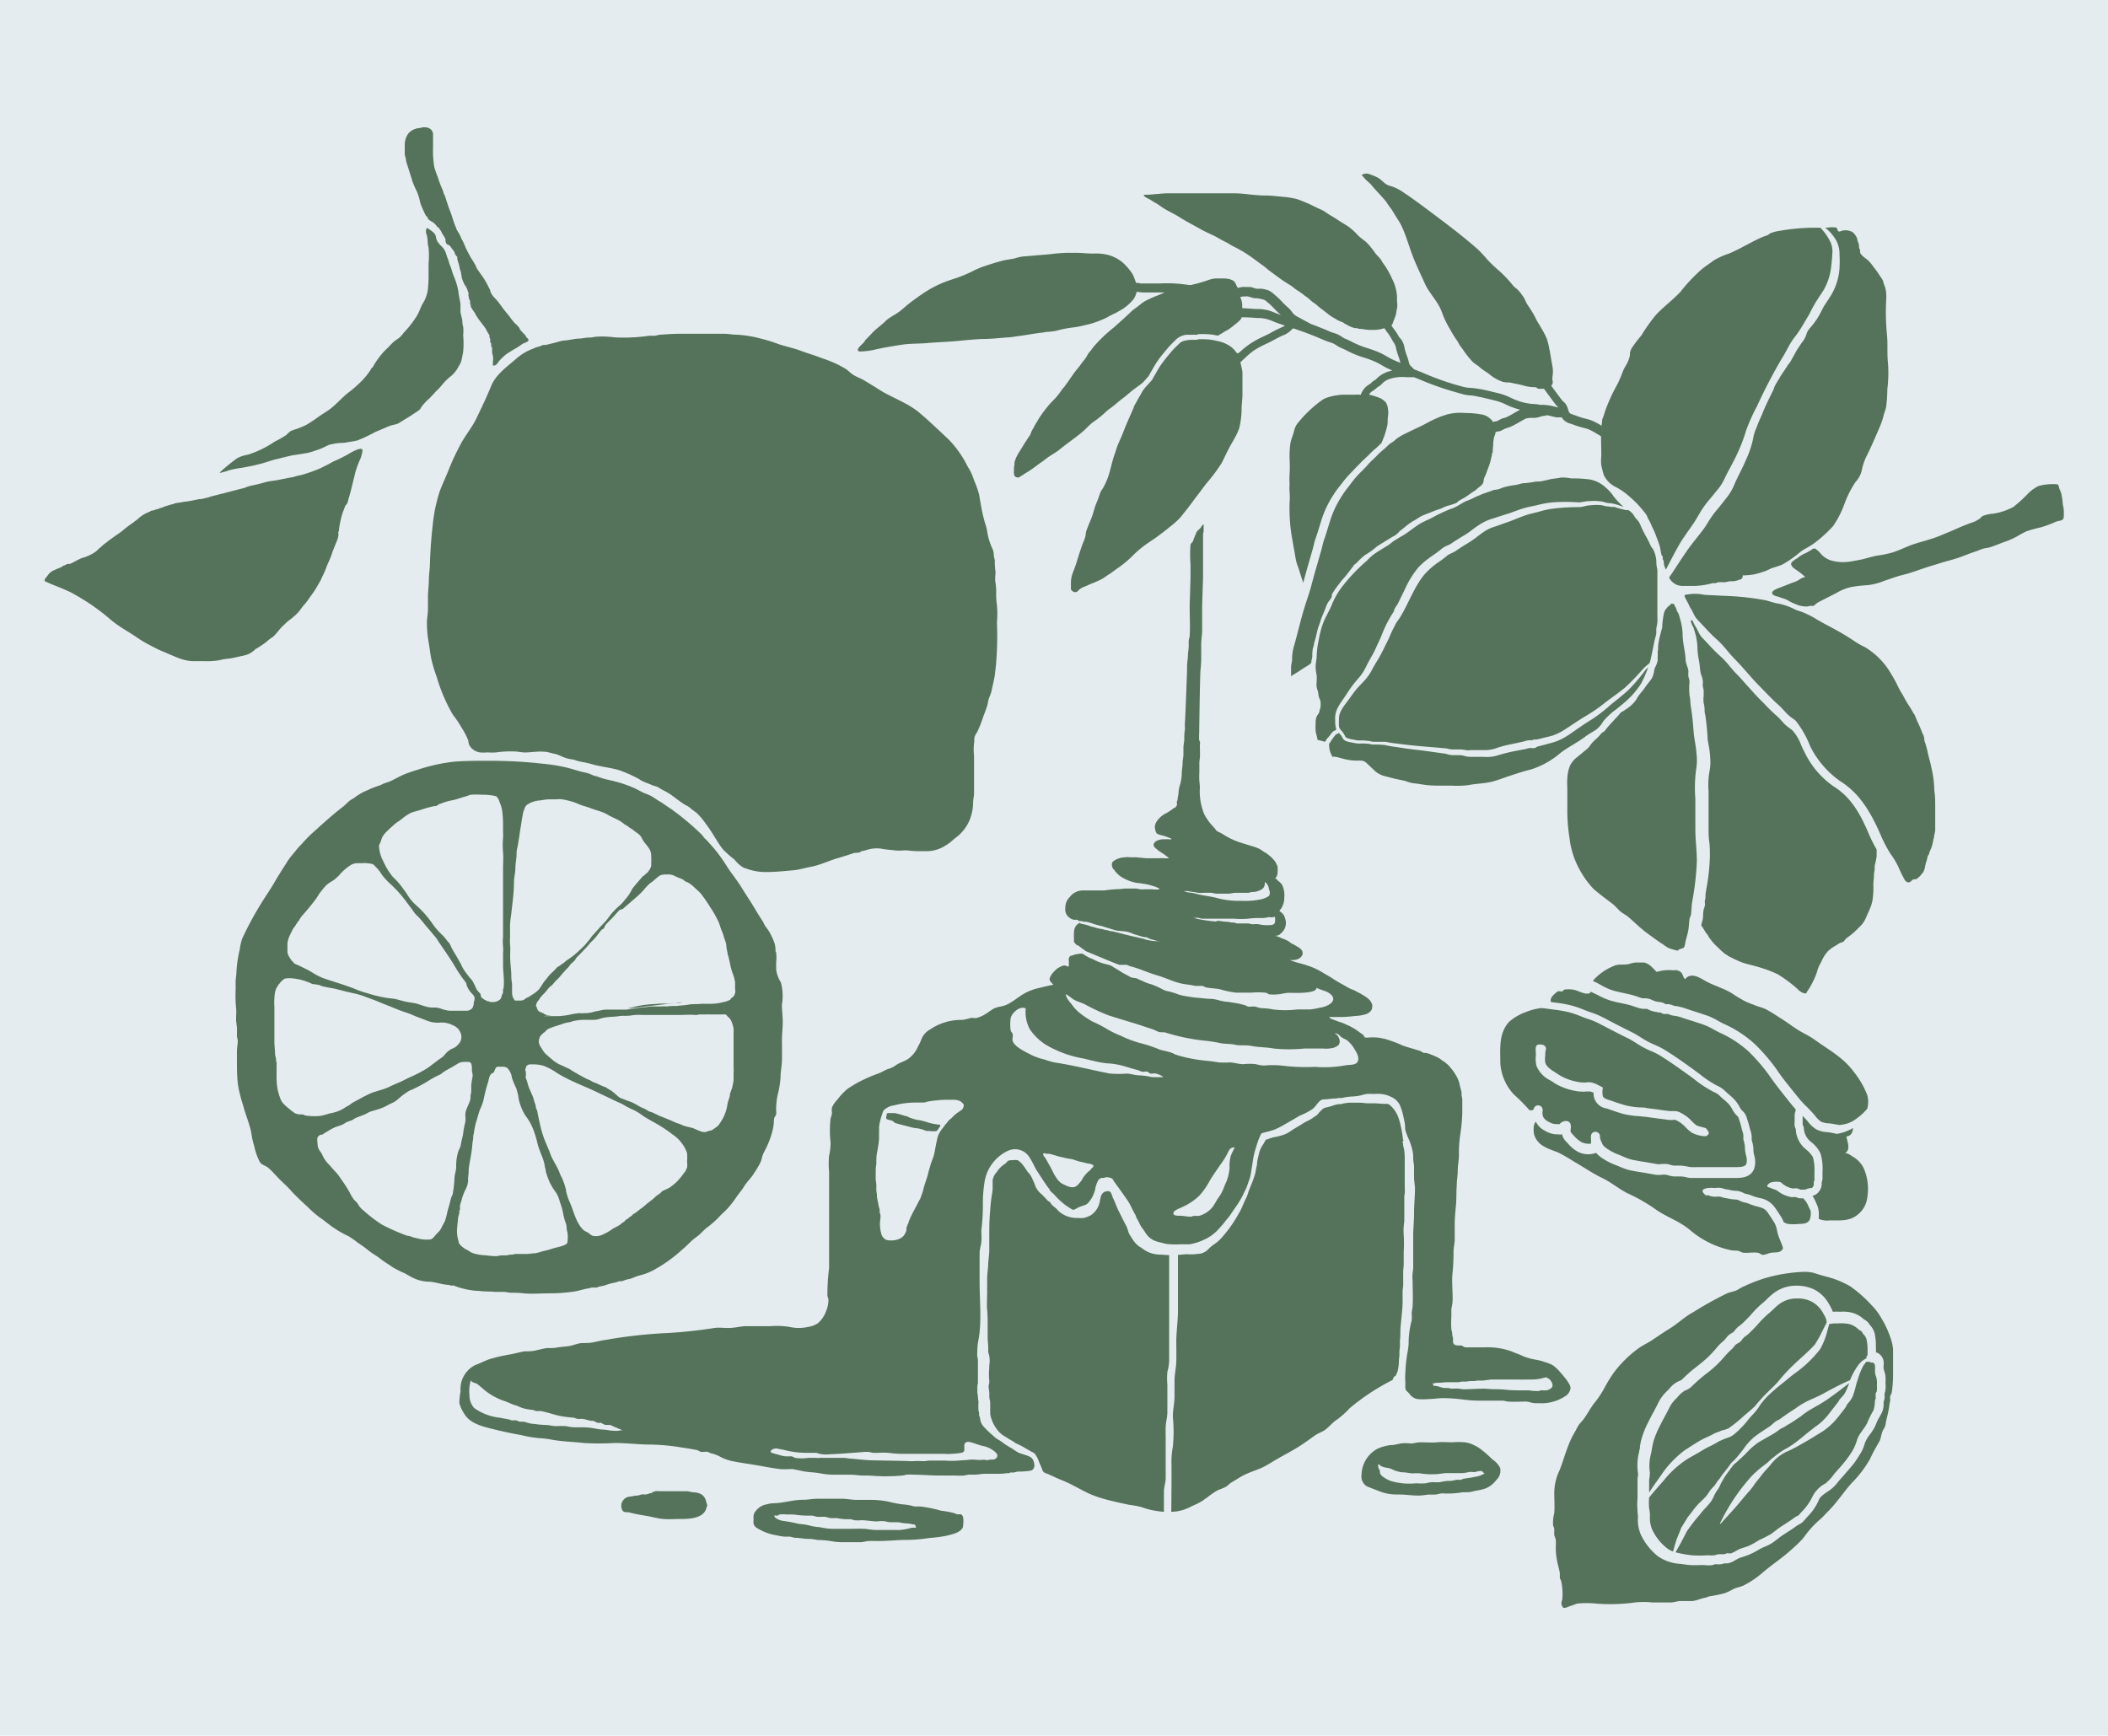 <svg xmlns="http://www.w3.org/2000/svg" viewBox="0 0 250.46 206.23"><defs><style>.cls-1{fill:#e4ecef;}.cls-2{fill:#55725a;}</style></defs><g id="Livello_2" data-name="Livello 2"><g id="Livello_18" data-name="Livello 18"><rect class="cls-1" width="250.46" height="206.23"/></g><g id="GIF_2" data-name="GIF 2"><path class="cls-2" d="M88.5,103.14a6.48,6.48,0,0,0,2.48.48c1.09,0,2.17-.11,3.26-.21.74-.06,1.41-.29,2.14-.42,1.05-.2,2.05-.69,3.08-1,.69-.2,1.36-.41,2.05-.65.16,0,.76,0,.78-.18a6.93,6.93,0,0,0,.87-.22,3.93,3.93,0,0,1,1.6-.09c.5.11,1,.12,1.53.19s1,0,1.45,0a11.73,11.73,0,0,0,1.32.1h1.12a4.1,4.1,0,0,0,2.11-.64,5,5,0,0,0,.87-.63c.28-.28.63-.47.9-.76a4.92,4.92,0,0,0,1.14-1.66,5.66,5.66,0,0,0,.42-2.06c0-.41.11-.77.11-1.18,0-.56,0-1.12,0-1.68V89.81a6.9,6.9,0,0,1,0-1.51c.06-.24,0-.48.06-.71a1.86,1.86,0,0,1,.31-.59,15,15,0,0,0,.73-1.86c.18-.46.35-.91.49-1.39.06-.23.09-.46.16-.7s.27-.63.34-1,.2-.92.3-1.38.14-1.06.21-1.6a39.44,39.44,0,0,0,.12-5.1,12,12,0,0,0,0-2.08,8.23,8.23,0,0,1-.09-1.49,6.25,6.25,0,0,0-.08-1.14c-.09-.43,0-.89,0-1.33a7.5,7.5,0,0,1-.08-1.25c0-.24-.11-.46-.12-.7a2.46,2.46,0,0,0-.11-.66,7.37,7.37,0,0,1-.64-1.94,6.59,6.59,0,0,0-.22-1c-.07-.2-.13-.41-.18-.61-.28-1-.42-2-.6-3a10,10,0,0,0-.58-1.64,7.19,7.19,0,0,0-.53-1.28c-.11-.19-.23-.38-.33-.57a12.14,12.14,0,0,0-1.26-2,11.35,11.35,0,0,0-1-1.14c-1.08-1-2.21-2.1-3.36-3.07-1.43-1.22-3.3-1.8-4.87-2.81-.58-.37-1.17-.73-1.76-1.08-.4-.24-.85-.38-1.24-.63s-.56-.47-.87-.68-.61-.34-.91-.52a15.19,15.19,0,0,0-2-.8c-.81-.33-1.64-.55-2.45-.86s-1.8-.51-2.69-.81a18.2,18.2,0,0,0-2.06-.64,13.7,13.7,0,0,0-2.91-.47c-.5,0-1-.11-1.48-.11H80.81c-.79,0-1.55.06-2.33.11-.23,0-.44.1-.67.12s-.45,0-.67,0a8.08,8.08,0,0,1-.86.11,20.48,20.48,0,0,1-3.23.09A11.18,11.18,0,0,0,71,40c-.34,0-.65.12-1,.11s-.73.1-1.12.12c-.59,0-1.14.18-1.73.22a3.42,3.42,0,0,0-.71.13c-.36.1-.72.21-1.09.28a2.72,2.72,0,0,1-.89.14c-.09.12-.77.26-.9.33s-.54.22-.81.35a6.56,6.56,0,0,0-1.4.93c-1.13,1-2.42,1.85-3,3.27s-1.17,2.64-1.8,3.94c-.46.93-1.14,1.77-1.66,2.67A28.85,28.85,0,0,0,53.24,56c-.32.79-.7,1.59-1,2.39a18.91,18.91,0,0,0-.82,3.94c-.18,1.54-.29,3.11-.34,4.66,0,.62-.12,1.22-.12,1.84s-.1,1.35-.11,2c0,.51,0,1,0,1.52s-.1,1-.12,1.42a12.78,12.78,0,0,0,.2,2.55c.11.64.18,1.28.3,1.91a17,17,0,0,0,.65,2.18,20.26,20.26,0,0,0,1.83,4.35l.16.25a11.6,11.6,0,0,1,1,1.5A8,8,0,0,1,55.64,88c0,.18.06.37.12.54A1.74,1.74,0,0,0,57,89.4a3.75,3.75,0,0,0,.89,0,6.72,6.72,0,0,0,1.1,0,11.76,11.76,0,0,1,2.06-.11c.43,0,.83.1,1.26.12.76,0,1.54-.15,2.3-.09.44,0,.86.17,1.29.25s.94.39,1.43.53.69.11,1,.22a5.75,5.75,0,0,0,.84.22,12.39,12.39,0,0,1,1.46.35c.94.23,1.92.34,2.85.6a15.69,15.69,0,0,1,1.85.77,8,8,0,0,1,.81.45c.41.25.89.37,1.32.58a5.58,5.58,0,0,0,.58.18,4.76,4.76,0,0,1,.49.28c.33.2.7.36,1,.56.65.42,1.22.94,1.89,1.33A3,3,0,0,1,82,96c.26.24.56.42.83.65A9.08,9.08,0,0,1,83.94,98c.47.62.87,1.29,1.28,1.95a9.29,9.29,0,0,0,.7,1,13,13,0,0,0,1.36,1.2,3.79,3.79,0,0,0,1.15,1Z"/><path class="cls-2" d="M50.54,25.51a13.73,13.73,0,0,1-.6-1.38,7.53,7.53,0,0,0-.39-1.34A12.15,12.15,0,0,1,49,21.55c-.13-.47-.29-.95-.44-1.42-.08-.26-.17-.52-.25-.78a3.33,3.33,0,0,1-.1-.55,3.17,3.17,0,0,1-.12-.44c0-.15,0-.31,0-.45v-.78a2.41,2.41,0,0,1,.41-1.25,1.93,1.93,0,0,1,1.14-.64,3.07,3.07,0,0,0,.34-.05,1.08,1.08,0,0,1,.33-.06,1.27,1.27,0,0,1,.81.18.89.89,0,0,1,.33.59c0,.23,0,.46,0,.69v1a11.3,11.3,0,0,0,.15,2.25A9.61,9.61,0,0,0,52,21a13.43,13.43,0,0,0,.6,1.6c.08.18.1.38.2.56a.48.48,0,0,1,.08.16c.19.61.38,1.22.61,1.8.16.39.27.79.4,1.18s.2.55.32.82c0,.11.1.23.16.35s.2.32.29.49l.11.27a2.87,2.87,0,0,0,.2.39c.13.26.24.54.36.81s.24.51.38.76.18.36.3.53a5.33,5.33,0,0,1,.31.51l.16.26c.08.14.11.31.2.44s.36.53.55.79a8.75,8.75,0,0,1,.82,1.39c.06.12.13.24.18.36s0,.17.07.25a2.2,2.2,0,0,0,.44.65,6.2,6.2,0,0,1,.42.46c.34.43.63.88,1,1.31s.55.72.84,1.08c.13.17.75.66.77.91a5.77,5.77,0,0,0,.58.63c.11.12.13.23.22.34s.27.18.21.36-.54.3-.71.41-.46.34-.7.47-.57.33-.83.5a4.18,4.18,0,0,0-.69.5,8.07,8.07,0,0,0-.58.59,3.21,3.21,0,0,1-.21.3.75.75,0,0,1-.3.2s-.14,0-.19,0,0-.09,0-.14a.58.58,0,0,1,0-.23.45.45,0,0,1,0-.11,2.09,2.09,0,0,0-.1-1c0-.18,0-.38,0-.55s-.09-.18-.11-.28a2.81,2.81,0,0,0,0-.29c0-.08-.09-.09-.11-.18s0-.23,0-.35-.08-.11-.09-.18a1.31,1.31,0,0,1,0-.28,5.29,5.29,0,0,1-.44-.77c-.24-.35-.5-.68-.75-1a6.49,6.49,0,0,1-.53-.83c-.1-.19-.25-.36-.36-.55a1.32,1.32,0,0,1-.15-.29s0-.08,0-.13a.73.73,0,0,1-.07-.19s0-.07,0-.1a.36.36,0,0,1,0-.1c0-.08,0-.16-.07-.24s-.07-.32-.12-.48,0-.15,0-.22,0-.18-.07-.27a2.09,2.09,0,0,0-.24-.6c0-.08-.11-.15-.15-.22a1.76,1.76,0,0,1-.09-.2c-.06-.11-.1-.22-.15-.33a2.32,2.32,0,0,1-.13-.47s0-.08,0-.12a.67.67,0,0,1-.05-.19c0-.21-.11-.42-.16-.63a4,4,0,0,0-.16-.66c-.06-.14-.08-.3-.13-.45s0-.1,0-.16a.45.45,0,0,0,0-.11.27.27,0,0,0-.08-.07,1.07,1.07,0,0,1-.26-.48.51.51,0,0,0-.12-.2c-.08-.09-.14-.19-.22-.28l-.12-.19-.1-.12L53.07,29a1.56,1.56,0,0,1-.14-.33c0-.05,0-.09,0-.13a.54.54,0,0,0,0-.1.58.58,0,0,0-.08-.18l-.12-.22a3,3,0,0,1-.19-.3c-.06-.1-.1-.22-.17-.32s-.14-.21-.22-.31S52,27,51.91,26.9a1.94,1.94,0,0,0-.49-.5,3,3,0,0,1-.38-.23,1.3,1.3,0,0,1-.18-.15.41.41,0,0,1,0-.09,1.18,1.18,0,0,0-.13-.18A.72.72,0,0,1,50.54,25.51Z"/><path class="cls-2" d="M54.71,36.13l0,.15c0,.24,0,.48,0,.72s.06.33.09.5l.09.38a2,2,0,0,1,.05.49,2.15,2.15,0,0,0,.09.44,4.34,4.34,0,0,1,0,1,11.12,11.12,0,0,1,0,2c-.07.35-.12.69-.2,1a2.41,2.41,0,0,1-.33.71,3.64,3.64,0,0,1-.88,1.14,6.49,6.49,0,0,0-1.2,1.2,6.82,6.82,0,0,1-.59.61c-.25.27-.51.56-.77.83a7.07,7.07,0,0,0-1,1.06,1.56,1.56,0,0,1-.16.28,4.37,4.37,0,0,1-.62.44c-.45.31-.93.61-1.39.88-.18.11-.37.25-.55.34-.34.17-.75.18-1.1.33l-1.69.72a18.28,18.28,0,0,1-2.12,1h-.06c-.31.08-.64.13-1,.18a3.55,3.55,0,0,1-.86.1,6.78,6.78,0,0,0-1.38.22c-.3.11-.59.28-.89.41s-.53.2-.8.29a6.49,6.49,0,0,1-1,.29l-.87.14-.6.09c-.22,0-1.56.36-2,.46-.69.15-1.35.41-2,.58-.45.11-.9.23-1.35.31l-1,.19c-.21,0-1.21.2-1.51.31s-.87.26-1,.27,1.33-1.24,2.1-1.76a4.09,4.09,0,0,1,1.24-.4,12.24,12.24,0,0,0,3.15-1.53A14,14,0,0,0,34,51.7a4.12,4.12,0,0,1,.54-.48,5.73,5.73,0,0,1,.73-.26,11.63,11.63,0,0,0,1.1-.46,17.25,17.25,0,0,0,1.51-1c.37-.26.75-.49,1.12-.74.81-.56,1.5-1.37,2.25-2a14.82,14.82,0,0,0,1.79-1.56A8.54,8.54,0,0,0,44,44c.08-.13.11-.28.26-.32a9.14,9.14,0,0,1,1.68-2.23c.29-.26.53-.56.82-.82s.52-.35.76-.57.35-.41.53-.61a12,12,0,0,0,1.48-1.92c.27-.44.42-.94.66-1.4a4.21,4.21,0,0,0,.63-1.61A15.28,15.28,0,0,0,50.92,33V31.32a9.93,9.93,0,0,0,0-1.89,3.48,3.48,0,0,1-.11-.72,2.52,2.52,0,0,0-.1-.73c0-.09-.08-.23-.09-.3s0-.21,0-.31.07-.33.17-.26c.37.25.91.54,1,1a1.58,1.58,0,0,0,.17.56,3.54,3.54,0,0,0,.53.63,2,2,0,0,1,.47.72c.09.26.16.52.26.76a1.76,1.76,0,0,1,.1.3,3,3,0,0,0,.16.48,5.16,5.16,0,0,1,.23.66,6.13,6.13,0,0,0,.24.68,7.91,7.91,0,0,1,.51,1.72C54.51,35.14,54.64,35.63,54.71,36.13Z"/><path class="cls-2" d="M19.27,60.31c.05,0,.07,0,.11-.05a1.09,1.09,0,0,1,.23-.09c.28-.08.54-.18.82-.24s.29-.11.44-.14l.46-.07a5.59,5.59,0,0,0,.59-.11c.25,0,.49-.06.74-.1s.6-.12.9-.18.39,0,.58-.08l.63-.15a5.44,5.44,0,0,1,.61-.19,8.67,8.67,0,0,0,.84-.22c.15,0,.32-.07.48-.11.73-.18,1.45-.39,2.19-.56.09,0,.35-.14.44-.16a5.22,5.22,0,0,1,.8-.21c.49-.1,1-.24,1.46-.37s1.18-.17,1.76-.31l.85-.17.55-.1c.25-.05.49-.14.73-.19a6.47,6.47,0,0,0,.89-.24,17.25,17.25,0,0,0,1.74-.65l.88-.44.44-.25a5.86,5.86,0,0,1,.57-.26c.27-.12.53-.25.79-.39l.46-.24s2.08-1.32,1.79-.35c0,.15-.06.29-.09.43a2.49,2.49,0,0,1-.2.54,11.43,11.43,0,0,0-.56,1.58c-.16.66-.32,1.33-.49,2-.11.45-.25.88-.37,1.33a.75.75,0,0,1-.2.41.52.52,0,0,0-.12.17c-.15.38-.31.79-.42,1.18a13,13,0,0,0-.31,1.53c0,.11,0,.21-.06.32s0,.23,0,.34a2.92,2.92,0,0,1-.15.65c-.19.46-.38.92-.56,1.39a8.53,8.53,0,0,1-.37,1c-.15.31-.28.63-.4.95a8.08,8.08,0,0,1-.37.85c-.12.22-.2.46-.32.68-.27.45-.52.93-.83,1.37s-.43.59-.63.89a5.4,5.4,0,0,1-.47.58c-.26.29-.46.64-.73.92a4.24,4.24,0,0,1-.49.46,3.07,3.07,0,0,1-.34.29,5.15,5.15,0,0,0-.79.68,6,6,0,0,0-.65.68,6.48,6.48,0,0,1-.54.62,1.48,1.48,0,0,1-.31.25c-.3.19-.53.43-.8.63s-.65.45-1,.66c-.05,0-.12.06-.16.11s0,0,0,0a3,3,0,0,1-.81.55,4.87,4.87,0,0,1-.83.23l-1,.22a5.67,5.67,0,0,1-.72.1,6.66,6.66,0,0,0-.89.17,8.93,8.93,0,0,1-1.79.11c-.47,0-.95,0-1.42,0a5.41,5.41,0,0,1-1.69-.39c-.68-.26-1.34-.57-2-.84-.52-.21-1-.49-1.51-.75a14.25,14.25,0,0,1-1.41-.85c-.88-.62-1.83-1.11-2.68-1.77-.47-.36-.91-.77-1.38-1.13s-1.2-.9-1.83-1.3-1-.62-1.51-.91l-.53-.29L7.55,70c-.45-.2-.91-.37-1.36-.56-.24-.1-.48-.2-.72-.32a.26.26,0,0,0-.19-.05c.06-.07,0-.21.06-.28s.23-.28.34-.43a1.67,1.67,0,0,1,.61-.54l.44-.21a4.47,4.47,0,0,0,.6-.25,1.5,1.5,0,0,1,.23-.15.85.85,0,0,0,.17-.06,1.24,1.24,0,0,1,.2-.1A.94.94,0,0,1,8.15,67a.5.5,0,0,0,.17,0c.48-.2.92-.5,1.41-.69a5.18,5.18,0,0,0,1.68-.79c.18-.17.36-.35.55-.5l.31-.28a3.58,3.58,0,0,1,.39-.29,6.12,6.12,0,0,1,.5-.39l.63-.45c.25-.17.51-.34.74-.53s.39-.33.59-.48l.34-.25c.13-.11.29-.18.42-.3s.39-.27.56-.44a3.84,3.84,0,0,1,1-.66c.13-.07.27-.11.39-.18a1,1,0,0,1,.23-.11c.12,0,.25,0,.36-.09a3.15,3.15,0,0,1,.36-.09A2.76,2.76,0,0,1,19.27,60.31Z"/><path class="cls-2" d="M93,121.47c0-.7-.1-1.39-.1-2.08a6.27,6.27,0,0,0-.12-2.66,3.76,3.76,0,0,1-.56-1.49v-.88a5.34,5.34,0,0,0,0-1.13c0-.08-.06-.13-.08-.22a2.62,2.62,0,0,1,0-.28A3.42,3.42,0,0,0,92,112a8.7,8.7,0,0,0-.6-1.28,5.35,5.35,0,0,0-.44-.62c-.15-.22-.23-.46-.37-.68-.29-.43-.55-.86-.82-1.31-.53-.9-1.12-1.77-1.67-2.66s-1.13-1.58-1.66-2.39a20.51,20.51,0,0,0-1.59-2.23l-.77-.87c-.14-.16-.3-.28-.44-.44a3.37,3.37,0,0,0-.29-.37,31.66,31.66,0,0,0-3.58-3c-.51-.33-1-.7-1.52-1-.31-.19-.61-.42-.93-.59a7,7,0,0,0-.75-.31c-.45-.2-.87-.46-1.32-.66a15.83,15.83,0,0,0-2.91-.91A9,9,0,0,1,71,92.28a2.92,2.92,0,0,0-.4-.1,4.46,4.46,0,0,1-.5-.22,6.45,6.45,0,0,0-.89-.23c-.66-.16-1.3-.39-2-.55a20.38,20.38,0,0,0-2.8-.44,56,56,0,0,0-6.49-.34c-1.34,0-2.67,0-4,.11a21.13,21.13,0,0,0-4.43,1c-.44.13-.92.29-1.35.46-.63.25-1.22.61-1.84.89-.28.12-.58.18-.85.31a2.21,2.21,0,0,1-.5.21,10.23,10.23,0,0,0-1.29.52,6.27,6.27,0,0,0-1.51.86c-.21.15-.45.26-.65.42s-.52.5-.81.73C39.4,96.9,38.21,98,37,99.09a14.21,14.21,0,0,0-1.08,1.12c-.22.23-.44.45-.64.7-.42.53-.87,1-1.24,1.62-.49.77-1,1.56-1.45,2.35s-1.11,1.72-1.64,2.6a39.62,39.62,0,0,0-2.18,4.06,7.11,7.11,0,0,0-.29,1.31,14.31,14.31,0,0,0-.39,2.69c0,.32-.08.64-.09,1s0,.65,0,1a15.34,15.34,0,0,0,.05,2.25c.05.43,0,.85,0,1.29s.09.73.1,1.1,0,.55,0,.83.09.44.1.67-.09.78-.1,1.17v1c0,.93,0,1.84.09,2.76a10.79,10.79,0,0,0,.32,1.6c.09.45.25.85.37,1.29.21.8.52,1.55.74,2.35a4.89,4.89,0,0,1,.2.84,8.89,8.89,0,0,0,.34,1.51,7.39,7.39,0,0,0,.65,1.85c.24.4.64.42,1,.7.49.42.92.94,1.38,1.4s1,.92,1.4,1.41c.6.64,1.27,1.26,1.92,1.86a12.87,12.87,0,0,0,1.42,1.24c.58.38,1.09.85,1.67,1.23a11.85,11.85,0,0,0,1.76,1,10.78,10.78,0,0,1,1.12.79,13.24,13.24,0,0,1,1.23.89c.46.38,1,.65,1.43,1s1,.67,1.45,1a13.11,13.11,0,0,0,1.45.73c.22.11.41.24.63.35a4.52,4.52,0,0,0,2.1.64c.85,0,1.66.36,2.5.39.11,0,.15.05.23.07s.22,0,.33,0,0,0,.25.09a9.26,9.26,0,0,0,2.87.56c.62.08,1.25.05,1.87.11.31,0,.62,0,.94,0s.61.09.92.1c.5,0,1,0,1.47.07,1,.09,2.09,0,3.11,0a20.2,20.2,0,0,0,2.81-.2c.55-.07,1.06-.25,1.6-.36.19,0,.39-.1.58-.12s.32,0,.49,0,.31-.11.47-.14a3.48,3.48,0,0,0,.64-.14,8.23,8.23,0,0,1,1.15-.32l.3-.07a1,1,0,0,1,.22-.09c.09,0,.18,0,.28,0a2,2,0,0,0,.39-.13c.23-.08.46-.11.7-.18s.7-.29,1.07-.38A7,7,0,0,0,77.5,151,16.94,16.94,0,0,0,81,148.53c.46-.37.87-.81,1.3-1.2.23-.2.48-.36.71-.55s.59-.58.9-.85a11.09,11.09,0,0,0,1.51-1.31c.29-.34.66-.62,1-1a10.2,10.2,0,0,0,.81-1c.17-.22.31-.46.48-.68s.5-.62.72-1c.36-.58.87-1,1.22-1.63a8.92,8.92,0,0,0,.75-1.3c.11-.29.15-.61.28-.9s.3-.59.44-.89a9.92,9.92,0,0,0,.72-2.11,5.62,5.62,0,0,0,.1-.7,2.11,2.11,0,0,1,.07-.62c.07-.14.18-.23.21-.4a2.07,2.07,0,0,0,0-.43,8,8,0,0,1,.21-2,10.49,10.49,0,0,0,.31-1.93c0-.71.16-1.42.17-2.13s0-1.34,0-2C92.87,123.1,93,122.29,93,121.47ZM60.6,111.34c0-.23,0-.44,0-.67s0-.42,0-.63c0-.48.08-1,.14-1.42.12-1.11.28-2.22.32-3.33,0-.37,0-.73.06-1.1s.09-.57.11-.86c0-.53.08-1.06.14-1.58,0-.32,0-.63.09-1s.12-.68.18-1,.14-1,.22-1.44.15-1.06.27-1.57c0-.23.13-.45.19-.67a1.14,1.14,0,0,1,.26-.42,3.1,3.1,0,0,1,1.61-.54c.3-.06.6-.09.91-.13l.64,0c.12,0,.22,0,.34,0a3,3,0,0,1,.73,0,10.82,10.82,0,0,1,1.25.3c.46.14.88.37,1.35.5s.77.26,1.15.39.62.19.92.3a4.23,4.23,0,0,1,.83.4c.37.21.77.37,1.15.57a4.35,4.35,0,0,1,.72.49c.14.11.31.16.44.27a1.94,1.94,0,0,0,.29.21,4,4,0,0,1,.49.35l.44.32a1.49,1.49,0,0,1,.41.49,3,3,0,0,0,.31.52c.15.2.33.39.47.6a3.45,3.45,0,0,1,.2.32,1.64,1.64,0,0,1,.14.73,5.29,5.29,0,0,1,0,.8,2.1,2.1,0,0,1,0,.36,1.81,1.81,0,0,1-.29.59,1.64,1.64,0,0,1-.4.39s-.15.17-.22.19-.18.18-.25.25-.26.29-.38.44a9.89,9.89,0,0,0-.72.88,6.42,6.42,0,0,1-.62,1c-.26.28-.47.6-.75.85a10.59,10.59,0,0,0-1.16,1.16c-.24.31-.45.63-.72.92s-.5.51-.73.78-.45.51-.68.76-.32.44-.5.64-.3.38-.47.56-.53.52-.8.77a9.63,9.63,0,0,1-1.29,1,2.78,2.78,0,0,0-.33.27c-.13.11-.3.19-.43.3a1.21,1.21,0,0,1-.3.2.83.83,0,0,0-.28.25c-.15.17-.32.33-.49.49a3.59,3.59,0,0,0-.46.5c-.14.19-.28.35-.43.53s-.42.7-.69,1a3.72,3.72,0,0,1-.82.61,2.87,2.87,0,0,1-.49.31c-.12,0-.34.22-.45.27a.9.9,0,0,1-.36.08c-.07,0-.16,0-.22,0s-.07,0-.13,0-.22,0-.33,0a1.4,1.4,0,0,1-.34-.87c0-.16,0-.32,0-.49s0-.35,0-.53-.1-.63-.09-1c0-.62-.09-1.24-.12-1.86s0-1,0-1.56A7.73,7.73,0,0,1,60.6,111.34ZM45.22,100.06a3.77,3.77,0,0,1,.23-.64,3.27,3.27,0,0,1,.64-.75c.23-.24.49-.45.73-.68a5.13,5.13,0,0,1,.6-.44l.41-.31A4.7,4.7,0,0,1,49,96.51c.29-.09.58-.15.86-.24s.67-.22,1-.31.55-.13.83-.19c0,0,.17,0,.17,0a1.31,1.31,0,0,1,.57-.3c.15-.06.29-.12.43-.16a7.33,7.33,0,0,1,1-.24c.41-.1.81-.24,1.22-.37a3.63,3.63,0,0,0,.66-.21.66.66,0,0,1,.25-.06,9.3,9.3,0,0,1,1.18,0c.33,0,.66,0,1,.05a2.44,2.44,0,0,1,.46.07.91.91,0,0,1,.36.09,1.49,1.49,0,0,1,.36.65c.08.2.16.39.22.59a4.38,4.38,0,0,1,.12.63A13,13,0,0,1,59.77,98c0,.28,0,.55,0,.83a5.78,5.78,0,0,1,0,.72,10,10,0,0,0,0,1.73c.06.63,0,1.27,0,1.9v8.16a5.23,5.23,0,0,0,0,1.12,4,4,0,0,1,0,.77v1.43c0,.83.16,1.74.08,2.56,0,.17-.08.34-.09.51a.36.36,0,0,1,0,.21c0,.11-.1.21-.13.31a1.6,1.6,0,0,1-.14.42,1,1,0,0,1-.36.28,1.55,1.55,0,0,1-1,.07s-.07-.05-.11-.05-.06,0-.09,0-.07,0-.11-.06a1.54,1.54,0,0,0-.19-.08,1.79,1.79,0,0,1-.28-.2l-.19-.13s0-.15,0-.15l-.06-.09s0-.08,0-.12a1.16,1.16,0,0,0-.2-.24,2.63,2.63,0,0,1-.29-.37,9,9,0,0,0-.49-1c-.14-.19-.32-.35-.46-.55s-.27-.34-.39-.52a4.15,4.15,0,0,1-.47-.82,1.41,1.41,0,0,0-.17-.32c-.09-.14-.16-.29-.24-.43-.23-.41-.49-.8-.71-1.22-.08-.15-.14-.3-.21-.46a1.64,1.64,0,0,0-.29-.36,6.76,6.76,0,0,0-.64-.76c-.14-.12-.26-.26-.39-.39a6.73,6.73,0,0,1-.68-.82,15,15,0,0,0-.91-1.19,12.15,12.15,0,0,0-1.19-1.19,5.17,5.17,0,0,1-.88-1.05,15.28,15.28,0,0,0-1.22-1.65c-.25-.3-.57-.53-.79-.85a7.55,7.55,0,0,1-.58-.89c-.2-.36-.37-.74-.55-1.11a4.4,4.4,0,0,1-.32-1.47A2.23,2.23,0,0,1,45.22,100.06Zm-10.84,11.2c.08-.18.17-.36.26-.54a2.55,2.55,0,0,1,.25-.46,2.1,2.1,0,0,0,.22-.3c.08-.13.16-.26.25-.39a1.78,1.78,0,0,0,.26-.37,2.87,2.87,0,0,1,.44-.57c.38-.44.76-.89,1.12-1.35a8.66,8.66,0,0,0,.7-1,5.12,5.12,0,0,1,.4-.52,5,5,0,0,1,.47-.56,4.47,4.47,0,0,1,.41-.32c.17-.12.37-.21.54-.34s.34-.3.5-.44a2.61,2.61,0,0,0,.27-.31c.15-.14.3-.31.46-.44a5.7,5.7,0,0,1,.62-.48,1.6,1.6,0,0,1,1.09-.3H43a3.29,3.29,0,0,1,.63,0,5.39,5.39,0,0,1,.56.08.69.69,0,0,1,.34.24,5.68,5.68,0,0,1,.52.57c.14.19.27.4.41.59a8.2,8.2,0,0,0,.94,1,13.66,13.66,0,0,1,1.47,1.57c.33.41.63.84.95,1.25.18.23.33.49.52.71s.35.34.51.52c.32.35.6.74.92,1.1s.48.57.72.86a4.74,4.74,0,0,1,.4.49c.1.16.2.32.31.48.68,1,1.39,2,2,3.06a15.44,15.44,0,0,0,.95,1.39,2,2,0,0,1,.28.44.84.84,0,0,1,0,.17,1.83,1.83,0,0,1,.13.24,2.44,2.44,0,0,0,.35.55c.16.2.43.39.48.66a1.09,1.09,0,0,1-.1.53c0,.16,0,.32-.07.48a.57.57,0,0,1-.14.28.92.92,0,0,1-.71.27c-.19,0-.37,0-.55,0H54c-.21,0-.41,0-.62,0a5,5,0,0,1-.93-.22,2.17,2.17,0,0,0-.87-.16,2.89,2.89,0,0,1-.29,0,3.51,3.51,0,0,1-.9-.18c-.36-.1-.73-.26-1.1-.33s-.78-.12-1.16-.2L47,118.71c-.43-.07-.87-.1-1.31-.18a15.89,15.89,0,0,1-1.78-.43c-.37-.12-.75-.21-1.11-.34s-.54-.21-.8-.32c-.75-.28-1.5-.53-2.26-.77-.45-.15-.89-.28-1.33-.44a7.27,7.27,0,0,1-1.3-.67c-.57-.36-1.2-.62-1.8-.93-.11,0-.48-.19-.47-.34a.41.41,0,0,1-.17-.12c-.07-.09-.12-.19-.19-.28a2.38,2.38,0,0,1-.23-.41.91.91,0,0,1-.1-.43c0-.3,0-.6,0-.89A2.83,2.83,0,0,1,34.38,111.26Zm2.28,21.33a1.33,1.33,0,0,1-.7-.18,2.08,2.08,0,0,1-.43,0,2.71,2.71,0,0,1-.41-.09,3.64,3.64,0,0,1-.6-.43c-.24-.19-.49-.4-.72-.62a1.81,1.81,0,0,1-.49-.73,9.21,9.21,0,0,1-.31-1,8.08,8.08,0,0,1-.14-1.29c0-.18,0-.35,0-.53v-1.15a2.17,2.17,0,0,0,0-.36s0,0-.05-.09,0-.1,0-.15c0-.23-.11-.47-.13-.71,0-.48-.08-1-.08-1.46,0-.86,0-1.72,0-2.58,0-.25,0-.5,0-.75v-.86a5.78,5.78,0,0,1,0-.93,5.05,5.05,0,0,1,.06-.67,2.52,2.52,0,0,1,.13-.49,1.28,1.28,0,0,1,.17-.3c.06-.08.09-.17.15-.24a2,2,0,0,0,.23-.28,1.26,1.26,0,0,1,.24-.22.72.72,0,0,1,.33-.21,3.58,3.58,0,0,1,1,0,6.77,6.77,0,0,1,2,.56,1.06,1.06,0,0,0,.34.12h.16l.3.06c.21,0,.42.13.63.19s.64.14,1,.2c.56.09,1.11.26,1.66.39.29.08.58.13.87.21a8.71,8.71,0,0,1,1.33.36c.68.26,1.37.49,2,.77.5.21,1,.39,1.5.6s1.06.43,1.6.6.85.35,1.29.51l1,.38a3.4,3.4,0,0,0,1.66.29,2.87,2.87,0,0,1,1.57.32,1.58,1.58,0,0,1,1,1.28,1.22,1.22,0,0,1-.26.86,2.42,2.42,0,0,1-.52.49,4.14,4.14,0,0,1-.43.2,2.61,2.61,0,0,0-.56.43c-.17.16-.29.36-.47.51L52,126c-.3.25-.62.47-.93.71a7.06,7.06,0,0,1-1,.62c-.57.34-1.19.58-1.78.87-.32.16-.63.33-1,.47l-.83.37a5.77,5.77,0,0,1-1,.41l-1.14.35a12.49,12.49,0,0,0-1.64.81c-.27.13-.52.28-.78.42a2.07,2.07,0,0,0-.24.17c-.23.19-.53.29-.76.47a4.12,4.12,0,0,1-1.26.53c-.19.06-.37.08-.56.13a7.85,7.85,0,0,1-1,.26A6,6,0,0,1,36.66,132.59ZM54,140a13.48,13.48,0,0,1-.18,1.68c0,.28-.19.49-.25.76-.12.52-.26,1-.41,1.52a8.36,8.36,0,0,1-.29,1.12c-.13.27-.29.52-.41.79a2.09,2.09,0,0,1-.54.69c-.21.21-.51.72-.84.72a4.31,4.31,0,0,1-1.19-.06c-.28-.08-.58-.12-.86-.21a3,3,0,0,0-.42-.15,1.29,1.29,0,0,1-.39-.08,25.64,25.64,0,0,1-2.83-1.26,16.28,16.28,0,0,1-2.15-1.64,2.7,2.7,0,0,1-.65-.7,1.27,1.27,0,0,0-.18-.27c-.1-.13-.23-.23-.34-.35a4.68,4.68,0,0,1-.53-.88,16.5,16.5,0,0,0-1-1.55,5.91,5.91,0,0,0-.64-.85c-.31-.31-.58-.67-.9-1a3.34,3.34,0,0,1-.72-1.09c-.14-.31-.48-.6-.52-1s-.12-.91,0-1.1a1.19,1.19,0,0,1,.2-.19c.13-.09.23-.05.36-.1a3.1,3.1,0,0,0,.26-.18l.32-.18a6.67,6.67,0,0,1,.64-.37c.31-.16.64-.25,1-.38s.4-.23.61-.33a3,3,0,0,1,.57-.21,4.76,4.76,0,0,0,.49-.28c.16-.09.35-.14.52-.22a6,6,0,0,0,1.07-.47,2,2,0,0,1,.47-.17c.42-.14.86-.24,1.26-.42a7.24,7.24,0,0,0,.68-.35c.2-.1.42-.18.62-.3.42-.24.76-.63,1.16-.91.19-.13.37-.27.57-.38s.5-.22.74-.34a17.08,17.08,0,0,0,1.79-1,11,11,0,0,1,1.07-.57,1.51,1.51,0,0,0,.28-.15,1.42,1.42,0,0,0,.13-.12,9.19,9.19,0,0,1,1-.59l.87-.52a1.19,1.19,0,0,1,.56-.17,4.08,4.08,0,0,1,.69,0c.3,0,.34.31.38.57a.2.2,0,0,0,0,.07c0,.14,0,.29,0,.43a2.43,2.43,0,0,1,.09.55,3.58,3.58,0,0,1-.08.49,6.73,6.73,0,0,0-.09.77v.6a2.09,2.09,0,0,1-.09.51c0,.13,0,.25,0,.38-.14.69-.65,1.29-.61,2a3.75,3.75,0,0,1,0,.75,11.93,11.93,0,0,0-.24,1.19,4.5,4.5,0,0,1-.15.8c-.08.3-.12.61-.19.91a4.09,4.09,0,0,1-.23.52,5.66,5.66,0,0,0-.28,1.78C54.23,139.1,54,139.52,54,140Zm13.44,7.5c0,.36-.39.46-.68.56s-.88.21-1.29.36a8.32,8.32,0,0,1-1,.26,6,6,0,0,1-.9.24c-.33,0-.65.08-1,.08H61.31c-.2,0-.35.09-.56.08s-.39.08-.6.09h-.51c-.26,0-.45.09-.7.09-.44,0-.84-.05-1.27-.1a5.31,5.31,0,0,1-1.58-.29c-.2-.09-.37-.23-.56-.33a2.75,2.75,0,0,1-.77-.54c-.1-.1-.3-.31-.26-.46a3.87,3.87,0,0,1-.17-1.76c0-.32.08-.59.08-.91a3.29,3.29,0,0,1,.16-.69c0-.11,0-.2,0-.3s.07-.06.08-.1,0-.34,0-.51c.08-.33.19-.65.28-1a7.44,7.44,0,0,1,.31-.78,5.78,5.78,0,0,0,.28-.63,4.94,4.94,0,0,0,.1-.53,3,3,0,0,1,0-.43,7.45,7.45,0,0,0,.07-1c.12-.94.35-1.87.42-2.81a7,7,0,0,1,.11-.8c0-.2,0-.38.07-.57a9.36,9.36,0,0,1,.34-1.59c.15-.47.25-.94.44-1.39a5,5,0,0,0,.41-1.18,19,19,0,0,1,.52-2c.08-.31.15-.83.43-1,.08-.06.17-.06.24-.15s.14-.42.29-.57.39-.08.58-.08a1.13,1.13,0,0,1,.68.1,1.92,1.92,0,0,1,.6,1.19,8.67,8.67,0,0,0,.5,1.22,8.68,8.68,0,0,1,.25.91,5.69,5.69,0,0,0,.87,2.39,6.91,6.91,0,0,1,1.13,2.25c.2.53.27,1.1.47,1.64.12.35.26.7.4,1.05a5,5,0,0,1,.28,1c0,.18.1.38.12.56a1.17,1.17,0,0,0,.08.37,9,9,0,0,0,.44,1.15c.12.2.23.42.35.61s.33.46.47.7a4.8,4.8,0,0,1,.34.89c.06.22.15.44.21.64a2.76,2.76,0,0,1,.08.27c0,.1.06.23.07.31a7.25,7.25,0,0,0,.3,1.22,1.83,1.83,0,0,1,.15.73,1.78,1.78,0,0,0,.09.47A3.88,3.88,0,0,1,67.43,147.48Zm14.22-8.86a3.69,3.69,0,0,1-.17.42,1.39,1.39,0,0,1-.24.34,7.63,7.63,0,0,1-.82,1,6.29,6.29,0,0,1-.89.73c-.24.13-.49.23-.74.35s-.28.28-.46.38a2.93,2.93,0,0,0-.56.44c-.35.32-.75.58-1.11.9s-.54.42-.81.63l-.16.14c-.07.07-.15.09-.22.15s-.06.06-.09.08-.12,0-.18.09-.14.15-.21.21l-.21.13a2.29,2.29,0,0,1-.23.21c-.06,0-.14.07-.21.12s-.11.14-.19.2a.75.75,0,0,1-.15.09c-.12.08-.21.18-.32.26l-.11.07c-.28.18-.58.3-.86.49l-.25.17a6.32,6.32,0,0,1-1,.52,1.82,1.82,0,0,1-1,.09c-.28-.07-.44-.29-.67-.42a2.11,2.11,0,0,1-.52-.31c-.92-.94-1.12-2.3-1.66-3.44a7.27,7.27,0,0,1-.35-1.09c0-.19-.07-.36-.11-.55a7.56,7.56,0,0,0-.32-.91,4.11,4.11,0,0,0-.21-.42c-.11-.27-.2-.53-.33-.79-.24-.5-.56-1-.78-1.47-.12-.27-.19-.55-.32-.82l-.5-1.2a13.31,13.31,0,0,1-.61-2.16c-.09-.4-.18-.81-.25-1.21,0-.15-.13-.27-.16-.43a2,2,0,0,0-.1-.48c-.12-.26-.15-.53-.25-.8s-.36-.78-.51-1.19-.15-.59-.27-.88a.54.54,0,0,1-.09-.35,1.72,1.72,0,0,0,0-.6c0-.11-.06-.12-.05-.24s.06-.15.07-.19c.08-.45.41-.43.81-.43a4.61,4.61,0,0,1,1.23.15,6.88,6.88,0,0,1,1.59.83c1.57,1,3.32,1.59,5,2.41.57.28,1.14.53,1.7.81s.86.37,1.26.6a9.81,9.81,0,0,0,1.25.64,6.9,6.9,0,0,1,1.09.69c.43.28.91.54,1.35.79a15.79,15.79,0,0,1,2.12,1.39A4.42,4.42,0,0,1,81.63,137a4.76,4.76,0,0,1,0,1A3.11,3.11,0,0,1,81.65,138.62Zm5.5-10.89c0,.2,0,.39,0,.59a6.2,6.2,0,0,1-.14.75c0,.16-.09.32-.15.48s0,.16-.08.24-.05.24-.07.36-.08.29-.12.44a4.32,4.32,0,0,0-.21.86,5.08,5.08,0,0,1-.86,2,1.46,1.46,0,0,1-.5.52c-.23.13-.38.32-.65.36s-.36.12-.55.16a1.27,1.27,0,0,1-.69-.12c-.25-.09-.49-.21-.73-.31s-.81-.19-1.21-.33l-.38-.17c-.12-.05-.24-.08-.36-.12-.31-.11-.61-.27-.91-.39l-.81-.33c-.12-.06-.23-.08-.35-.13a.91.91,0,0,1-.17-.09c-.22-.11-.45-.2-.67-.32a2.91,2.91,0,0,0-.39-.12,1.44,1.44,0,0,1-.31-.19c-.24-.15-.53-.24-.78-.37s-.65-.39-1-.54-.55-.18-.81-.3-.31-.12-.46-.18a1.55,1.55,0,0,1-.46-.31c-.2-.17-.39-.35-.6-.51s-.46-.26-.67-.42a.72.72,0,0,0-.25-.12c-.23-.08-.42-.17-.64-.27a4.23,4.23,0,0,0-.58-.25l-.18-.07-.19-.12c-.17-.1-.37-.16-.55-.25s-.36-.18-.53-.28-.23-.11-.34-.18c-.3-.19-.63-.35-.93-.56a3.09,3.09,0,0,0-.6-.31c-.17-.07-.33-.17-.5-.24s-.33-.13-.48-.22a6.33,6.33,0,0,1-.54-.36c-.13-.09-.23-.21-.35-.3a3,3,0,0,1-.27-.23c-.13-.11-.26-.22-.38-.34a3.53,3.53,0,0,1-.41-.6,1.65,1.65,0,0,1-.32-.65,1.37,1.37,0,0,1,.1-.67,1.4,1.4,0,0,1,.35-.42c.07-.08.16-.11.24-.19a1.58,1.58,0,0,0,.22-.23l.09-.08a2,2,0,0,1,.26-.12,6.8,6.8,0,0,1,.86-.31l.61-.2a5.45,5.45,0,0,1,.69-.2c.23,0,.44-.1.66-.16a6.07,6.07,0,0,1,1.47-.15h.78a2.39,2.39,0,0,0,.84-.1,4.13,4.13,0,0,1,.77-.19c.46-.07.94-.07,1.4-.12a4.09,4.09,0,0,1,.6-.07,4.86,4.86,0,0,0,.54,0c.32,0,.65-.08,1-.1s.61,0,.92,0c.67,0,1.35,0,2,0h2.38c.58,0,1.17-.06,1.75,0l.22,0a2.47,2.47,0,0,0,.29-.06l.34,0c.16,0,.32,0,.47,0a2.69,2.69,0,0,1,.4,0c.5,0,1,0,1.52,0a1.18,1.18,0,0,1,.21,0,.88.88,0,0,1,.17,0c.11,0,.22.2.3.27a1.39,1.39,0,0,1,.37.43,3.71,3.71,0,0,1,.31,1c0,.09,0,.18,0,.26a1.24,1.24,0,0,1,0,.27v4A6.55,6.55,0,0,1,87.15,127.73Zm.09-9.48a1.36,1.36,0,0,1-.44.39l0,.07a.31.31,0,0,1-.17.12,2.34,2.34,0,0,1-.58.2,6.92,6.92,0,0,1-1.57.23c-.22,0-.44,0-.67,0a4.51,4.51,0,0,0-.52,0c-.52.06-1,0-1.55.1s-.86.08-1.29.15a2.67,2.67,0,0,1-.4,0,7.54,7.54,0,0,0-.82.06,4.89,4.89,0,0,0-.66,0l-.21,0c-.19,0-.37,0-.56,0s-.67,0-1,.08a8.85,8.85,0,0,0-.9.08c-.51.07-1,.16-1.52.22-.24,0-.5,0-.75,0l-.61,0q-.31,0-.63,0h-.46a2.53,2.53,0,0,0-.46.06l-.53.12c-.22,0-.43.1-.64.15a4.67,4.67,0,0,1-.74.09l-.26,0a2,2,0,0,1-.42,0c-.25,0-.51.05-.76.09s-.39.09-.59.12a9.49,9.49,0,0,1-1.18.14c-.33,0-.66,0-1,0s-.52,0-.79,0l1-.12h-.47a.85.85,0,0,1-.41-.12.76.76,0,0,0-.19-.12l-.24-.1a.77.77,0,0,1-.29-.17.9.9,0,0,1-.2-.43c0-.07-.1-.09-.09-.17a1.54,1.54,0,0,1,.16-.47,1.24,1.24,0,0,1,.18-.21l.15-.24a3.07,3.07,0,0,1,.41-.47c.26-.24.44-.53.68-.79.09-.1.22-.17.32-.27s.23-.26.35-.4.3-.29.45-.45a4,4,0,0,0,.32-.38l.45-.5c.14-.16.3-.3.43-.46s.16-.24.26-.34.37-.3.5-.48l.08-.16a3.81,3.81,0,0,1,.39-.42c.29-.29.57-.58.85-.88s.4-.5.64-.72a5.14,5.14,0,0,0,.69-.78c.15-.19.3-.4.47-.58s.15-.08.22-.14a.55.55,0,0,0,.15-.24.88.88,0,0,1,.16-.28l.18-.19.35-.36a6.14,6.14,0,0,0,.43-.45l.64-.71A5.23,5.23,0,0,1,74,108l1.58-1.37c.36-.31.7-.64,1-1a5.39,5.39,0,0,1,.57-.6c.14-.13.31-.22.45-.34s.37-.33.56-.48a1.47,1.47,0,0,1,.4-.24,2.09,2.09,0,0,1,.66-.06,1.74,1.74,0,0,1,1,.2c.27.15.56.23.85.36.13.06.2.17.32.23l.17.1.16.05a3.61,3.61,0,0,1,.8.61c.16.16.33.31.5.46a3.61,3.61,0,0,1,.53.64q.44.58.81,1.2a12,12,0,0,1,1.06,1.89c.1.27.18.55.28.82s.15.33.2.49.11.38.17.57a4.91,4.91,0,0,1,.22.68c0,.34.08.69.15,1,0,.18.09.36.13.55s.09.36.13.55.09.51.17.77.09.31.13.46a4.43,4.43,0,0,1,.34,1.18v.8A1,1,0,0,1,87.24,118.25Z"/><path class="cls-2" d="M80.46,119.18a7.91,7.91,0,0,0-1,.07c-.12,0-.25,0-.37,0l-.29,0c-.48,0-1,.06-1.46.08a13.46,13.46,0,0,0-1.89.28,9,9,0,0,0-.89.24l6.51-.77C80.88,119.16,80.67,119.18,80.46,119.18Z"/><path class="cls-2" d="M139.19,174a9.58,9.58,0,0,1,.16-2.08,17.83,17.83,0,0,0,0-3.58c0-.85.21-1.63.2-2.48,0-.59,0-1.17,0-1.76,0-.79.18-1.5.21-2.28s0-1.59,0-2.38c0-1.26.2-2.46.2-3.72,0-1,0-2,0-3V150.1c0-.33,0-.66,0-1h.08c.34,0,.65-.06,1-.07a6.41,6.41,0,0,0,1,0,2.84,2.84,0,0,1,.51-.05,1.9,1.9,0,0,0,1.1-.63,4.54,4.54,0,0,1,.73-.58,4.5,4.5,0,0,0,.66-.58,14.93,14.93,0,0,0,2.14-3c.38-.59.58-1.28.91-1.89a8,8,0,0,0,.29-.82c.08-.18.15-.36.22-.55a12.08,12.08,0,0,0,.58-1.66,4.1,4.1,0,0,1,.11-.61,3.19,3.19,0,0,0,.08-.62c.08-.35.15-.71.24-1.06a2.93,2.93,0,0,1,.44-.95c.11-.16.19-.34.3-.51s.1-.11.25-.14a5.35,5.35,0,0,1,.74-.25,6.52,6.52,0,0,0,.95-.22,3.42,3.42,0,0,0,1.1-.54c.47-.32,1-.6,1.44-.89.23-.14.46-.25.7-.37a4.12,4.12,0,0,0,.6-.39,1.68,1.68,0,0,0,.47-.36,2.15,2.15,0,0,1,.32-.35,2.42,2.42,0,0,1,.33-.31,3.9,3.9,0,0,1,.69-.19c.29-.09.58-.2.87-.27s.45,0,.68-.09a6.67,6.67,0,0,1,.78-.12c.41,0,.86,0,1.28,0s.63.07,1,.07h.66c.48,0,.94.07,1.42.07a.65.65,0,0,1,.55.18,3.51,3.51,0,0,1,1,1.53,7.64,7.64,0,0,1,.28,1.07c.09.37.14.73.2,1.1,0,.13,0,.28.07.41s-.08.1-.09.2a1.09,1.09,0,0,0,.07.24c0,.06,0,.14,0,.2s.08.3.11.44a7.38,7.38,0,0,1,.08,1.24v3.31a4.45,4.45,0,0,1,0,.73,2.73,2.73,0,0,0-.05.5V145c0,.25-.06.49-.07.73a6.12,6.12,0,0,0,0,1,17,17,0,0,1,0,2v1.47a6,6,0,0,1-.06.74c0,.24,0,.49,0,.73s0,.66,0,1-.07.5-.07.75c0,.42,0,.84,0,1.27,0,.66-.09,1.34-.15,2s-.11,1.05-.12,1.58c0,.38,0,.74-.06,1.11a4.54,4.54,0,0,1,0,.74,4.63,4.63,0,0,0-.05.83,4.48,4.48,0,0,1-.06.63,5.87,5.87,0,0,1-.16,1.39c-.07.16-.14.33-.22.48s-.2.08-.22.14-.14.38-.18.4a26.09,26.09,0,0,0-5.09,3.36,10.44,10.44,0,0,1-1.44,1.3c-.59.36-1,.94-1.53,1.3-.37.23-.78.37-1.14.62-.52.36-1,.73-1.56,1.09-.9.62-2,1.16-2.91,1.7-.63.35-1.26.79-1.92,1.08s-1.49.53-2.22.93c-.41.22-.79.48-1.19.71s-.49.41-.77.58-.65.27-1,.43c-.72.39-1.3.95-2,1.37-.4.24-.88.41-1.29.63a5.12,5.12,0,0,1-2.21.55h0C139.19,177.72,139.2,175.84,139.19,174Z"/><path class="cls-2" d="M117.65,167.11a.07.07,0,0,1,0-.05,2.26,2.26,0,0,0,0-.26c0-.17,0-.35-.07-.51-.07-.35,0-.71-.06-1a5,5,0,0,1-.06-.56,2.2,2.2,0,0,1,.07-.37,1.87,1.87,0,0,0,0-.41,6.93,6.93,0,0,1,0-1.29,1.82,1.82,0,0,0,0-.33,3.61,3.61,0,0,0,0-1.27,3.11,3.11,0,0,1-.11-.41,2.06,2.06,0,0,1,0-.35c0-.49-.07-1-.07-1.46v-1.14c0-.69,0-1.36-.06-2.05s0-1.5,0-2.25a5.54,5.54,0,0,1,0-.56c0-.3,0-.61,0-.91,0-.56.1-1.12.12-1.68s.14-1.23.13-1.85v-1.46c0-1,0-2,.1-3a20.84,20.84,0,0,1,.25-2.23,2.61,2.61,0,0,0,.05-.48c0-.33,0-.67,0-1a1.83,1.83,0,0,1,.47-.94,3.16,3.16,0,0,1,.85-.9,2.1,2.1,0,0,0,.33-.26c.07-.07.11-.17.19-.2a1.34,1.34,0,0,1,.53-.07,2,2,0,0,1,.6,0,2.09,2.09,0,0,1,.53.46,7.6,7.6,0,0,1,.65.92,2.66,2.66,0,0,1,.34.4c.07.12.14.24.2.37s.18.41.28.62a2.44,2.44,0,0,0,.93,1.34,2.81,2.81,0,0,0,.29.31c.13.12.23.27.36.39s.14.08.22.13.09.12.14.2a2.3,2.3,0,0,0,.53.5c.19.16.33.36.53.52a3.22,3.22,0,0,0,2.19.7,3.17,3.17,0,0,0,.69,0,3.51,3.51,0,0,0,.85-.34,2.53,2.53,0,0,0,1.06-1.8l.09-.38a1,1,0,0,1,.3-.49.91.91,0,0,1,.64-.16c.29,0,.35.45.47.67,0,.07,0,.13.07.19.25.5.39,1,.67,1.54s.55,1.12.85,1.67a2.9,2.9,0,0,1,.24.64,1.84,1.84,0,0,0,.28.59,5.39,5.39,0,0,0,.59.85,2.7,2.7,0,0,0,.51.45l.21.12a3.68,3.68,0,0,0,.91.55,3.76,3.76,0,0,0,1.24.26c.38,0,.76.05,1.14.06,0,.27,0,.54,0,.8v8.71c0,1,0,2.08,0,3.12a6.18,6.18,0,0,1-.21,1.24,8.81,8.81,0,0,0,0,1.54c0,1.08,0,2.17,0,3.25,0,.6-.18,1.15-.2,1.74s0,1,0,1.48v3.27c0,.44,0,.89,0,1.32,0,.58-.21,1.07-.21,1.65,0,.8,0,1.59,0,2.38a10,10,0,0,1-1.64-.25c-.39-.09-.76-.22-1.13-.34a13.71,13.71,0,0,0-1.4-.25c-.83-.18-1.72-.36-2.57-.59a14.15,14.15,0,0,1-2.19-.75c-1.06-.5-2.08-1.14-3.2-1.58-.38-.15-.75-.32-1.12-.49l-.55-.25a2.46,2.46,0,0,1-.47-.2,1,1,0,0,1-.21-.39c-.11-.28-.23-.54-.35-.82a3.23,3.23,0,0,0-.52-1,1.38,1.38,0,0,0-.42-.25l-.52-.3c-.32-.19-.65-.38-1-.55a3.91,3.91,0,0,1-.41-.2,3,3,0,0,0-.37-.25c-.33-.16-.6-.38-.92-.55a3.06,3.06,0,0,1-.85-.79,4.2,4.2,0,0,1-.65-1.24,2.72,2.72,0,0,1-.15-.61,1.09,1.09,0,0,0,0-.26c0-.13,0-.25,0-.37S117.66,167.18,117.65,167.11Z"/><path class="cls-2" d="M77.42,177.31c.19,0,.3-.08.46-.12a2.36,2.36,0,0,1,.46,0h3.17c.35,0,.6.12.93.14a1.84,1.84,0,0,1,.92.25,1.3,1.3,0,0,1,.53.8,5.44,5.44,0,0,1,.15.54c0,.05-.08.09-.08.12l-.06.26c-.41,1.16-2.11,1.2-3.11,1.19-.64,0-1.31.06-2,0s-1.38-.27-2-.37-1.35-.23-2-.4c-.28-.08-.56.05-.79-.19a1.09,1.09,0,0,1,.73-1.68l.46-.07a2.19,2.19,0,0,1,.53-.07,3.07,3.07,0,0,0,.52-.14c.18,0,.36,0,.54,0a2.35,2.35,0,0,0,.45-.14C77.39,177.4,77.64,177.45,77.42,177.31Z"/><path class="cls-2" d="M89.53,181c.06.48.6.67,1,.89a6,6,0,0,0,1.68.53,7.71,7.71,0,0,0,1,.17c.2,0,.4,0,.59,0s.45.13.7.14c.53,0,1.08.14,1.61.13s.8.13,1.22.13a10.32,10.32,0,0,1,1.56.16,7.31,7.31,0,0,0,1.33.1c.66,0,1.33,0,2,0,.34,0,.67-.12,1-.14s.76,0,1.13,0c1.19,0,2.32-.14,3.51-.13a20.12,20.12,0,0,0,2.56-.23,16.67,16.67,0,0,0,2-.26c.58-.15,1.78-.35,2-1.08,0,0,0-.07,0-.1.05-.33.15-1.26-.26-1.37-.12,0-.27,0-.4,0a2.46,2.46,0,0,1-.38-.14,10.68,10.68,0,0,0-1.56-.29,15.76,15.76,0,0,0-2.42-.5h-.7a2.46,2.46,0,0,1-.41-.1,7.19,7.19,0,0,0-1.12-.16,13.17,13.17,0,0,1-1.52-.3,10.75,10.75,0,0,0-2.12-.23c-.59,0-1.19,0-1.79,0s-1.14-.14-1.74-.13H97.09c-.58,0-1.11.13-1.7.12-1.18,0-2.28.39-3.45.41a3.19,3.19,0,0,0-.82.13,2,2,0,0,0-1.32.79,1,1,0,0,0-.27.79C89.54,180.57,89.51,180.8,89.53,181Zm2.43-.9c.13-.05.26,0,.39,0s.13-.11.25-.14a4,4,0,0,1,.92,0,6.46,6.46,0,0,1,1.32.07,11.56,11.56,0,0,0,1.56.06c.26,0,.47.12.72.14s.54,0,.8,0,.49.12.75.15.47,0,.7,0a9.54,9.54,0,0,0,1.09.14h.59a3.09,3.09,0,0,1,.46.12,4.38,4.38,0,0,0,.81,0c.65,0,1.26.14,1.91.14a3.69,3.69,0,0,1,1,0,2.46,2.46,0,0,0,.72.1c.24,0,.48,0,.72,0s.66.14,1,.13a3.89,3.89,0,0,1,.82.13c.12,0,.17,0,.25.07s0,.38.27.33a4.33,4.33,0,0,0-.72,0,7.07,7.07,0,0,1-1.4.26h-2.76c-.51,0-1-.11-1.49-.14s-1,0-1.55,0c-.76,0-1.54,0-2.31,0a8.63,8.63,0,0,1-1.23-.16c-.31-.06-.63-.07-.94-.13s-.75-.2-1.13-.24a4.35,4.35,0,0,1-.88-.13,16,16,0,0,0-1.66-.29,3.81,3.81,0,0,1-.56-.2C92.29,180.44,92,180.32,92,180.11Z"/><path class="cls-2" d="M111.71,133.84s-.08.09-.11.14a2.26,2.26,0,0,0-.13.2c-.07.11-.2.25-.34.24a1.87,1.87,0,0,0-.25,0l-.24,0c-.21-.06-.43,0-.64-.06a4.29,4.29,0,0,0-1-.29,3.68,3.68,0,0,1-.75-.13l-.54-.14c-.39-.1-.78-.19-1.17-.31a.7.7,0,0,1-.24-.09.63.63,0,0,1-.12-.11.93.93,0,0,0-.43-.19,1.81,1.81,0,0,1-.31-.09.29.29,0,0,1-.15-.09c0-.05,0-.07,0-.11a.28.28,0,0,1,0-.09,1.27,1.27,0,0,1,.06-.18,1,1,0,0,1,0-.17c0-.05.07-.07.12-.1s.15,0,.27,0a3.27,3.27,0,0,1,.44,0l.07,0c.1,0,.21,0,.31.05a7.49,7.49,0,0,1,.81.23,2.62,2.62,0,0,0,.38.09,2,2,0,0,1,.29.15,7.63,7.63,0,0,0,.85.26,2.76,2.76,0,0,0,.4.06l.49.12c.28.08.58.19.87.25a2.83,2.83,0,0,0,.4.08l.33.06c.13,0,.41,0,.34.21Z"/><path class="cls-2" d="M54.58,166.74a4.68,4.68,0,0,0,.66,1.37c.71,1.1,2.25,1.43,3.46,1.73s2.15.49,3.26.69a14.06,14.06,0,0,0,2.14.36,10.67,10.67,0,0,1,1.58.2c1.21.21,2.44.23,3.65.37a30.77,30.77,0,0,0,3.72,0c1.43,0,2.81.19,4.23.19a24.22,24.22,0,0,1,3.61.33c.6.09,1.21.18,1.8.3.21,0,.35.16.54.22s.49,0,.72,0,.36.15.55.19a4.15,4.15,0,0,1,1,.37,5.47,5.47,0,0,0,1.73.6c1,.2,2,.32,3,.5.82.15,1.61.3,2.45.4.49.05,1,0,1.49,0l.9.18a8.18,8.18,0,0,0,1.19.19,10.93,10.93,0,0,1,1.15.13,8.55,8.55,0,0,0,1.68.17c.66,0,1.33,0,2,0,.49,0,1,.1,1.46.1a13.67,13.67,0,0,1,1.43.05,21.64,21.64,0,0,0,3.22-.05,2.46,2.46,0,0,0,.47-.1,5.53,5.53,0,0,1,.91,0c1,0,2.09.1,3.15.1h1.77a9.37,9.37,0,0,0,1.06,0,5.22,5.22,0,0,1,.57-.11h.69c.4,0,.78-.09,1.18-.1.57,0,1.14,0,1.71,0a5.14,5.14,0,0,0,.88-.07c.09,0,.21,0,.29,0s.13-.08.17-.08.29,0,.42,0a2.56,2.56,0,0,1,.46-.11,10.36,10.36,0,0,0,1.25-.07,1.43,1.43,0,0,0,.42-.09.68.68,0,0,0,.3-.63,1.66,1.66,0,0,0-.15-.58c-.19-.38-.55-.47-.92-.6s-.58-.17-.84-.29a3.67,3.67,0,0,1-.53-.34c-.41-.27-.86-.49-1.25-.79a4.3,4.3,0,0,0-.67-.44,3.94,3.94,0,0,1-.56-.45,9.66,9.66,0,0,1-1-.95,2,2,0,0,1-.37-.49,2.23,2.23,0,0,1-.16-.56c0-.15-.1-.3-.12-.44s0-.16,0-.24a.84.84,0,0,0-.07-.26,8,8,0,0,1,0-1.09,5,5,0,0,1-.07-.54c0-.23-.07-.43-.07-.65a5.23,5.23,0,0,0,0-.56c0-.18.06-.31.07-.47,0-.9,0-1.8,0-2.69a1.41,1.41,0,0,0-.07-.41,3.11,3.11,0,0,1,0-.61,6.84,6.84,0,0,1,.11-1.28c.44-2.2.16-4.69.16-6.95,0-1.15,0-2.3,0-3.45,0-.52.17-.92.21-1.41s0-.93,0-1.39a23.67,23.67,0,0,0,.18-3.15,15.28,15.28,0,0,1,.24-2.78,4.94,4.94,0,0,1,2.72-3.46,2,2,0,0,1,2.59.8c.37.54.62,1.21,1,1.77s.87,1.38,1.37,2c0,.19.39.44.51.58s.48.53.75.77a6.74,6.74,0,0,0,1.13.86c.17.1.3.24.5.21a2.13,2.13,0,0,0,.45-.23,7.71,7.71,0,0,1,.8-.3,1,1,0,0,0,.51-.35,3.45,3.45,0,0,0,.42-.61,4.44,4.44,0,0,0,.34-.85,3.3,3.3,0,0,1,.38-1.16.72.72,0,0,1,.42-.28,2.35,2.35,0,0,0,.27,0c.08,0,.12-.07.22-.08.27,0,.83.06.89.4l1.18,1.64c.24.36.52.71.73,1.09s.41.86.66,1.27c.1.16.12.35.22.52a3.12,3.12,0,0,1,.26.48,3.67,3.67,0,0,0,.52.84c.14.2.24.39.39.58a2.22,2.22,0,0,0,.4.41,2.44,2.44,0,0,0,.65.36c.33.12.68.18,1,.27a3,3,0,0,0,.78.11,9.47,9.47,0,0,0,1.19,0c.36,0,.73,0,1.09,0a6.79,6.79,0,0,0,1.8-.59,5.08,5.08,0,0,0,1.71-1.31,9.79,9.79,0,0,0,.72-.85c.15-.2.32-.37.47-.57s.47-.71.72-1.05a13.18,13.18,0,0,0,.71-1.12c.19-.33.32-.69.5-1a6.26,6.26,0,0,0,.34-.91,4.71,4.71,0,0,0,.29-1c.08-.51.17-1,.24-1.53a9.45,9.45,0,0,1,.4-1.67,9.76,9.76,0,0,1,.53-1.43c.09-.19.22-.19.41-.25a12.34,12.34,0,0,0,1.19-.33,9.8,9.8,0,0,0,1.33-.68c.57-.32,1.14-.66,1.72-1a8,8,0,0,0,1.48-.76,3.26,3.26,0,0,0,.51-.54,3.39,3.39,0,0,1,.4-.45.77.77,0,0,1,.5-.18c.41,0,.8-.09,1.21-.1a2.05,2.05,0,0,0,.49-.06c.22,0,.45,0,.67-.06s.66-.11,1-.12a6.9,6.9,0,0,0,.78-.09c.3-.05.57-.16.87-.21a8.81,8.81,0,0,1,.89,0,6.17,6.17,0,0,1,.86,0,3.23,3.23,0,0,1,1.1.31,2.1,2.1,0,0,1,1.12,1,9.37,9.37,0,0,1,.31.89c.1.43.21.86.28,1.3s0,.66.13,1a8.68,8.68,0,0,0,.4,1,8.37,8.37,0,0,1,.4,1.29,4.16,4.16,0,0,1,.07.86c0,.38.11.73.1,1.12s0,.78,0,1.17.09.82.11,1.23c0,1-.11,2-.11,3s-.1,1.76-.1,2.65,0,1.6,0,2.4v1.26a3.84,3.84,0,0,1-.07.76,5,5,0,0,0,0,1c0,.95.06,1.93,0,2.88,0,.33-.11.63-.11,1a5.23,5.23,0,0,1,0,.79,10.32,10.32,0,0,0-.36,2.39,6.5,6.5,0,0,1-.11,1.24,18,18,0,0,0-.28,2.53,7.32,7.32,0,0,0,0,1.24c0,.31-.08.76.16,1a2.57,2.57,0,0,1,.33.33,1.48,1.48,0,0,0,.93.61,6.86,6.86,0,0,0,1.36,0c.57,0,1.13-.11,1.71-.11a20.21,20.21,0,0,1,2.46.18,14.25,14.25,0,0,0,1.85.12h2.73c.23,0,.44.09.67.11.73.05,1.45,0,2.17,0a3.15,3.15,0,0,1,.61.13,3.13,3.13,0,0,0,.81.06,5.17,5.17,0,0,0,3.34-.92,1.35,1.35,0,0,0,.49-.84.91.91,0,0,0-.16-.52,4.9,4.9,0,0,0-.45-.67c-.2-.23-.37-.47-.58-.69a5.19,5.19,0,0,0-.86-.83,3.89,3.89,0,0,0-1-.41,5.3,5.3,0,0,0-1-.27,8.21,8.21,0,0,1-.83-.18,4.82,4.82,0,0,1-1-.37c-.35-.15-.72-.27-1.07-.43a8.29,8.29,0,0,0-3.31-.5c-.21,0-.39,0-.6,0h-.48c-.34,0-.72,0-1.06,0s-.35-.18-.56-.21c-.38-.06-.84.11-1-.39,0-.16,0-.33,0-.49a2.43,2.43,0,0,1-.1-.55c0-.19-.08-.34-.1-.54a12.18,12.18,0,0,1,0-1.48v-.7c0-.36.12-.69.14-1.05.06-1.13-.12-2.29,0-3.41a24.05,24.05,0,0,0,.12-2.55c0-.47.11-.89.14-1.35,0-.64,0-1.27,0-1.9s.06-1.38.13-2.07c.09-.84.05-1.67.11-2.51,0-.62.12-1.21.12-1.83s.15-1.22.14-1.85a14.7,14.7,0,0,1,.17-2.48,19.17,19.17,0,0,0,.23-2.61c0-.5,0-1,0-1.51a4.21,4.21,0,0,0-.09-.49c0-.13,0-.25,0-.38-.08-.28-.15-.56-.22-.84a2.86,2.86,0,0,0-.1-.42c-.06-.13-.11-.27-.17-.41a6.36,6.36,0,0,0-.45-.74c-.15-.23-.36-.45-.53-.66s-.33-.3-.48-.44-.26-.15-.38-.25-.21-.18-.34-.25a7.17,7.17,0,0,0-.89-.41,4,4,0,0,0-.67-.22,1.11,1.11,0,0,1-.19,0c-.17,0-.33-.17-.49-.23l-.81-.25c-.45-.13-.89-.25-1.33-.42a11.08,11.08,0,0,0-1.24-.5c-.23-.07-.44-.16-.66-.22a8.35,8.35,0,0,0-1-.2,7.64,7.64,0,0,0-1.17,0c-.1,0-.25,0-.32,0S162,123,162,123a4.73,4.73,0,0,0-.43-.31,6.7,6.7,0,0,0-1.33-.82l-.65-.29c-.21-.09-.43-.14-.64-.22l-.78-.3c-.12,0-.2-.24-.32-.22h.46a3.29,3.29,0,0,0,.45,0c.23,0,.45,0,.67,0,.54,0,1.08-.06,1.62-.12a4.86,4.86,0,0,0,1.2-.2,1.36,1.36,0,0,0,.66-.44.81.81,0,0,0,.12-.37.71.71,0,0,0,0-.35,1.45,1.45,0,0,0-.36-.59,2.94,2.94,0,0,0-.44-.35c-.16-.12-.34-.19-.5-.31a4.3,4.3,0,0,0-.48-.24,3.21,3.21,0,0,0-.45-.24,3.68,3.68,0,0,1-.7-.32c-.57-.34-1.17-.63-1.71-1-.39-.27-.81-.48-1.21-.73a8.89,8.89,0,0,0-1.38-.69,14.74,14.74,0,0,0-1.56-.48,8.4,8.4,0,0,1-1-.34l-.07,0a2.83,2.83,0,0,0,.59,0,1.49,1.49,0,0,0,.51-.14.86.86,0,0,0,.46-.46.59.59,0,0,0,0-.45,1,1,0,0,0-.31-.36,7.36,7.36,0,0,0-.94-.54c-.14-.08-.26-.2-.39-.28a4.73,4.73,0,0,0-.83-.36,3,3,0,0,0-.76-.28,1.43,1.43,0,0,0,.35-.06.71.71,0,0,0,.32-.22,1.58,1.58,0,0,0,.48-1.88,1.08,1.08,0,0,0-.28-.5c-.12-.12-.25-.21-.37-.31a2.27,2.27,0,0,0,.59-1.55,2.88,2.88,0,0,0-.27-1.56,1.6,1.6,0,0,0-.41-.41c-.11-.08-.31-.39-.46-.35.32-.1.35-.6.35-.88a1.48,1.48,0,0,0,0-.3c0-.14,0-.27-.09-.4a1.84,1.84,0,0,0-.41-.65,3.18,3.18,0,0,0-.41-.41l-.42-.33c-.08-.06-.18-.09-.27-.15s-.36-.26-.56-.37a4.59,4.59,0,0,0-.73-.28c-.61-.19-1.23-.37-1.84-.58a8.92,8.92,0,0,1-1.75-.87,3.32,3.32,0,0,0-.59-.31c-.2-.08-.3-.28-.44-.44s-.33-.37-.49-.55a4.21,4.21,0,0,1-.38-.53,3.53,3.53,0,0,1-.35-.59,7.2,7.2,0,0,1-.51-3.12,6.65,6.65,0,0,0-.06-.77,10.44,10.44,0,0,1,0-1.12c0-.31,0-.63,0-1s.06-.52.07-.79,0-.66,0-1a2.32,2.32,0,0,1,0-.46.73.73,0,0,0,0-.29c0-.09-.07-.14-.09-.23a5.63,5.63,0,0,1,0-.82c0-.57.1-6.84.15-7.41s.09-.95.09-1.43,0-1.14,0-1.71.11-1.11.11-1.66c0-.9,0-1.79,0-2.68,0-.61.11-3.26.11-3.87,0-.41,0-.82,0-1.23V65.86c0-.54,0-1,0-1.58v-.82a1.46,1.46,0,0,1,.07-.3V62.5a.37.37,0,0,0,0-.18c-.2.06-.31.37-.46.51a1.71,1.71,0,0,0-.44.49c0,.12-.09.25-.14.37s0,.1-.05.15a.83.83,0,0,0-.07.13,1.61,1.61,0,0,1-.09.29c0,.09-.3.36-.31.45a15.77,15.77,0,0,0,0,2.38v1.36c0,.54-.1,3.11-.1,3.64,0,1.14.07,2.31,0,3.45,0,.19-.09.36-.11.55a4.86,4.86,0,0,0,0,.54c0,.45-.09.87-.1,1.3s-.09.78-.1,1.18c0,.18,0,.36,0,.54s-.22,6-.25,6.2,0,.55,0,.81a5.76,5.76,0,0,0-.08,1.17c0,.34-.1.64-.1,1s0,.55,0,.82-.1.68-.1,1.05-.1.8-.1,1.21a5,5,0,0,1-.25,1.48,4.86,4.86,0,0,0-.14.85c0,.24-.09.44-.1.69s-.05.17-.08.27,0,.21,0,.32c0,.33-.05.15-.2.45-.16,0-.32.17-.43.25l-.57.37a2.82,2.82,0,0,0-1.25,1.09,1.21,1.21,0,0,0-.18.67,2.92,2.92,0,0,0,.12.49c.08.32.56.37.81.44a8.75,8.75,0,0,1,.86.3c.06,0,.18.07.19.14a1.34,1.34,0,0,1-.4,0h-.51c-.4,0-1.15.15-1.22.66,0,.27.3.45.48.61s.61.4.89.61l.48.38s-.16,0-.11,0a2.52,2.52,0,0,1-.48,0,3.75,3.75,0,0,0-.58,0c-.51,0-1,0-1.55,0l-1.19-.11c-.21,0-.42,0-.63,0s-.46-.06-.69,0a2.38,2.38,0,0,0-.88.18,1.6,1.6,0,0,0-.64.41.81.81,0,0,0,.09.75c0,.06.1.1.14.16s.09.14.15.21a4.81,4.81,0,0,0,.51.5,5.19,5.19,0,0,0,2.08.84c.21,0,.42.05.63.08a5.82,5.82,0,0,1,1.17.26,3.77,3.77,0,0,1,.64.23c.06,0,.17.1.19.18a3,3,0,0,1-.85,0c-.31,0-.6,0-.91,0a3.25,3.25,0,0,1-.54,0,3.38,3.38,0,0,0-.54-.09h-.91c-.28,0-.55,0-.83.06a16,16,0,0,0-2,.17c-.24,0-.46,0-.7,0s-.34,0-.51,0c-.4,0-.79,0-1.19,0a2,2,0,0,0-.87.15,2.24,2.24,0,0,0-.4.22,2.78,2.78,0,0,0-.42.42,1.81,1.81,0,0,0-.44.71,3.07,3.07,0,0,0-.08.85,1,1,0,0,0,.08.37,1.34,1.34,0,0,0,1,.77,1.22,1.22,0,0,1,.33,0,.49.49,0,0,1,.23.15.41.41,0,0,1,.15,0h.13c.1,0,.2.06.3.07h.08s0,0,0,0H129a4.61,4.61,0,0,1,.73.19,8.76,8.76,0,0,0,1.11.32c.14,0,.27.09.41.12l.56.17.62.19a2.44,2.44,0,0,0,.47.09l.68.06a2.9,2.9,0,0,1,.57.12l.21.07c.1,0,.2.1.3.13l.57.17a6.73,6.73,0,0,0,.77.21c.13,0,.26,0,.39.09a3.09,3.09,0,0,0,.32.14l.58.16a1.67,1.67,0,0,0,.54.07c.11,0,.1,0,.21,0a7.56,7.56,0,0,1-.95,0,6,6,0,0,1-1-.19,2.9,2.9,0,0,0-.42-.12c-.76-.18-1.52-.34-2.27-.54l-1-.25c-.17-.05-.36-.06-.54-.1l-.37-.1c-.21,0-.44-.12-.65-.14a1.55,1.55,0,0,1-.31-.06,1.37,1.37,0,0,1-.29-.07,4.25,4.25,0,0,0-.51-.14c-.12,0-.23-.09-.35-.12l-.47-.13-.49-.11c.09,0-.05,0-.2-.1a.37.37,0,0,1-.17.16.88.88,0,0,0-.29.34,1.5,1.5,0,0,0-.15.55,5.38,5.38,0,0,0,0,.9,1.19,1.19,0,0,0,0,.33,1.81,1.81,0,0,0,.18.23,1.18,1.18,0,0,0,.25.19c.06,0,.13,0,.2.09s.37.27.55.42l.22.16c1.81.75,3.84,1.61,4,1.62s.5,0,.75,0,.37.14.54.18c1.08.26,2.09.76,3.17,1.07s1.94.78,3,1c.5.1,1,.12,1.48.25a7,7,0,0,0,.79,0c.25,0,.44.19.7.22.5.07,1,.1,1.48.18a11.22,11.22,0,0,0,1.93.41c.61,0,1.22,0,1.83,0a9,9,0,0,1,1.64,0c.21,0,.34.18.54.21a4.17,4.17,0,0,0,.79,0c.56,0,1-.2,1.59-.19s3.25.12,3.17-.6c.33.17.67.26,1,.39a1.87,1.87,0,0,1,.89.59c.51.85-.93,1.33-1.49,1.39a8.16,8.16,0,0,1-1.19.21c-.49,0-1,0-1.48,0a12,12,0,0,1-2.87,0,6.37,6.37,0,0,0-1.39-.15,4.12,4.12,0,0,1-.69-.18c-.26-.05-.52,0-.78,0s-.3-.14-.5-.18-.47-.14-.7-.18c-.46-.09-.93-.15-1.4-.23-.3,0-.59-.08-.88-.14a4.6,4.6,0,0,0-1-.2c-.55,0-1.1-.09-1.65-.13s-.89-.11-1.33-.18a7.36,7.36,0,0,1-.93-.21,9.12,9.12,0,0,0-1.12-.36,2.23,2.23,0,0,1-.65-.19,11.31,11.31,0,0,0-1.42-.65,4.66,4.66,0,0,1-.82-.28c-.24-.12-.49-.21-.73-.32a1.15,1.15,0,0,0-.57-.17,1.19,1.19,0,0,1-.57-.2l-.72-.39c-.28-.16-.54-.35-.83-.51a5.08,5.08,0,0,1-.43-.27,1.42,1.42,0,0,0-.36-.16c-.23-.07-.46-.11-.69-.18a5.81,5.81,0,0,1-1.19-.48c-.18-.09-.37-.15-.55-.24a7.66,7.66,0,0,1-.74-.45,3.3,3.3,0,0,0-1.07.15l-.21.08c-.08,0-.1,0-.17.05a.46.46,0,0,0-.2.35,5.19,5.19,0,0,1,0,.88c-.16.06-.24-.07-.39-.09a.54.54,0,0,0-.28,0,3.35,3.35,0,0,0-.66.32,3.94,3.94,0,0,0-.51.49,2.09,2.09,0,0,0-.42.68c-.09.34.25.54.44.79-.59.09-1.19.26-1.78.39a6.58,6.58,0,0,0-1.6.6c-.75.4-1.44,1.06-2.26,1.41-.43.18-.9.19-1.3.36s-.79.52-1.19.75a4,4,0,0,1-1.07.45c-.22,0-.48-.06-.7,0a5.83,5.83,0,0,1-.94.21,6.55,6.55,0,0,0-3.82,1.14,2.27,2.27,0,0,0-1,1.11,6.65,6.65,0,0,1-.42.9,3.59,3.59,0,0,1-1.12,1.44c-.5.36-1.11.48-1.6.85a3,3,0,0,1-.89.41c-.4.15-.74.39-1.14.53a17.52,17.52,0,0,0-2.53,1.13c-.38.22-.79.46-1.15.72a7.9,7.9,0,0,0-1.18,1.27,3.06,3.06,0,0,0-.62.91,2.5,2.5,0,0,0,0,.67,2.46,2.46,0,0,1-.16.59,12.47,12.47,0,0,0,0,2.93,7,7,0,0,1-.18,1.53,9.26,9.26,0,0,0,0,1.9v11.46a23.88,23.88,0,0,0-.2,3.26c0,.15.1.29.12.44a3.51,3.51,0,0,1-.29,1.45,3.35,3.35,0,0,1-1,1.43,2.93,2.93,0,0,1-1.19.42,4.91,4.91,0,0,1-2.09,0,9.12,9.12,0,0,0-2.28-.1c-.94,0-1.88,0-2.83,0-.68,0-1.3.18-2,.21s-1.23-.08-1.84,0a54.16,54.16,0,0,1-5.68.61,57.38,57.38,0,0,0-7.26.81c-.58.07-1.14.24-1.72.33s-1,0-1.43.09-.78.24-1.17.31-1,.09-1.54.19-.91,0-1.37.09-1,.24-1.43.31-.83,0-1.26.09-.89.21-1.34.3a20.52,20.52,0,0,0-2.58.59c-.57.21-1.11.49-1.68.7a3.19,3.19,0,0,0-1.73,3.12A7.69,7.69,0,0,0,54.58,166.74Zm96.2-60.29a2.57,2.57,0,0,1-1,.42,9,9,0,0,1-2.31.17,9.8,9.8,0,0,1-2.75-.3c-.84-.24-1.69-.3-2.52-.51a4.34,4.34,0,0,0-.94-.18,3,3,0,0,1-.62-.17c.17,0,.35,0,.47,0s.38.09.6.1a4,4,0,0,1,.59.1,4.28,4.28,0,0,0,.8,0h.68c.27,0,.49.09.75.11.44,0,.9,0,1.35,0s.6-.11.92-.1h.85c.19,0,.39,0,.59,0s.4-.11.64-.1a2.1,2.1,0,0,0,1-.3c.36-.22.4-.48.4-.89a1.12,1.12,0,0,1,.49.89A.77.77,0,0,1,150.78,106.45Zm.29,3.46a4.64,4.64,0,0,1-1.49-.08,2.27,2.27,0,0,0-.69,0c-.22,0-.38-.09-.59-.1-.43,0-.86,0-1.29,0a3,3,0,0,1-.4-.11,2.81,2.81,0,0,1-.29,0,3.39,3.39,0,0,0-.65-.1c-.33,0-.63-.1-1-.1s.37.17-1,0-1.87-.37-1.87-.37a2.68,2.68,0,0,0,.49,0c.18,0,.34.1.53.11.4,0,.82,0,1.22,0h2.56a10,10,0,0,0,1.73,0,9.15,9.15,0,0,1,1.66-.07,4.4,4.4,0,0,0,.74-.11c.24,0,.5.07.73-.06a1.63,1.63,0,0,1,0,.76A.51.51,0,0,1,151.07,109.91Zm19.21,54.45.21,0s.08-.05.15-.05h.2c.39,0,.75-.07,1.15-.07s.83,0,1.24,0c.18,0,.36-.07.54-.08a4.17,4.17,0,0,0,.5,0,4.26,4.26,0,0,1,.5-.06c.13,0,.26,0,.4,0s.3-.05.47-.06a3.23,3.23,0,0,0,.44,0c.39,0,.8-.11,1.19-.12.75,0,1.51,0,2.26,0h1a4.89,4.89,0,0,0,.66,0c.29,0,.57,0,.86,0a5,5,0,0,0,1.1-.13,2.78,2.78,0,0,1,.65-.13c0,.1.12.1.2.15a1,1,0,0,1,.25.25,1.08,1.08,0,0,1,.21.46c.07.39-.36.6-.67.68a2.93,2.93,0,0,1-.59,0c-.13,0-.25.06-.37.08s-.36,0-.53,0a4.22,4.22,0,0,1-.61-.07c-.25,0-.51,0-.76,0-.62,0-1.22,0-1.84-.06s-1-.08-1.54-.08-.83-.06-1.26-.06c-.79,0-1.56.06-2.35.07-.24,0-.45-.06-.69-.08s-.34,0-.51,0h-.25c-.17,0-.3-.06-.47-.07s-.3,0-.44,0l-.4-.09a2.59,2.59,0,0,0-.91-.18C170.38,164.64,170.16,164.38,170.28,164.36Zm-30.85-20.29c.09-.28.83-.53,1.06-.65a7.11,7.11,0,0,0,2-1.34,8,8,0,0,0,1.13-1.58c.41-.74.95-1.47,1.43-2.18a9.78,9.78,0,0,0,.75-1.18c.19-.38.3-.82.89-.8-.12.34-.33.63-.45,1a4.3,4.3,0,0,0-.15,1.39,5.14,5.14,0,0,1-.57,2.09,5.24,5.24,0,0,1-.66,1.37c-.3.38-.47.79-.75,1.18a3.12,3.12,0,0,1-1.67,1.11c-.19,0-.4,0-.59,0s-.17.1-.4.09c-.42,0-.85-.11-1.3-.11C139.84,144.46,139.31,144.46,139.43,144.07Zm-1.63-19.35a16.7,16.7,0,0,0-1.88-.66,13.32,13.32,0,0,1-2.78-1,10.74,10.74,0,0,1-1.7-.84,15.05,15.05,0,0,0-1.65-.84,12,12,0,0,1-1.49-1,5.12,5.12,0,0,1-.94-1,8,8,0,0,1-.5-.65,1.47,1.47,0,0,1-.24-.59c.39.15.7.51,1.08.7s.79.3,1.19.49a22.75,22.75,0,0,0,2.88,1.34c1.08.34,2.17.67,3.26,1l1.94.64c.24.08.49.24.73.31s.54,0,.8.08a24.13,24.13,0,0,0,4.45.94,16.3,16.3,0,0,1,2,.3c.59.13,1.19.06,1.79.2s1.3,0,2,.15c.87.17,1.72.13,2.59.3a18.63,18.63,0,0,0,3.66,0h2.18a3.88,3.88,0,0,0,1.28-.09c.47-.18.81-.36.71-.9-.06-.31-.27-.72-.61-.79.41-.08.51.18.8.4s.51.26.75.44a4,4,0,0,1,.88,1.09c.24.38.58,1,.31,1.44s-1,.3-1.55.43a14.1,14.1,0,0,1-3.51.16,22.54,22.54,0,0,1-4-.16,10.66,10.66,0,0,0-2,0,3.6,3.6,0,0,1-1-.16,6.63,6.63,0,0,0-1.48,0c-.55,0-1.05-.17-1.59-.21a10.56,10.56,0,0,1-1.38,0c-1-.19-2-.21-2.93-.4a14.85,14.85,0,0,1-2.21-.54C139,124.94,138.39,124.9,137.8,124.72Zm-13.86,12.41c0-.09.09-.1.16-.1s.11.05.16.06l.37,0c.33.07.67.18,1,.28s.61.14.92.22.51.09.77.14.41.14.61.19.33.11.51.14.56.14.85.19a1.47,1.47,0,0,1,.53.16c.19.12.09.25-.14.43-.07.07-.09.16-.17.23a3.4,3.4,0,0,0-.31.25,5.37,5.37,0,0,0-.44.51c-.12.16-.18.34-.3.49a5.15,5.15,0,0,1-.43.5c-.39.39-.88.27-1.35.06a4.87,4.87,0,0,1-.56-.28,2.16,2.16,0,0,1-.63-.68c-.31-.43-.49-.93-.76-1.38l-.56-1C124.12,137.54,123.92,137.23,123.94,137.13ZM120.08,121c.06-.5,1-1.54,1.79-1.18a4.34,4.34,0,0,0,.49,2.48,6.56,6.56,0,0,0,1.88,1.83,13.27,13.27,0,0,0,4.46,1.64c.39.08.79.2,1.19.28a10.76,10.76,0,0,0,1.68.3,9.19,9.19,0,0,1,2.37.45c.41.12.79.24,1.19.34.21.05.38.17.6.21s.41-.07.6,0,.21.18.37.22.42-.07.62,0a2.28,2.28,0,0,1,.91.41,13.45,13.45,0,0,1-1.42,0,7.78,7.78,0,0,0-1.38-.2c-.56,0-1-.18-1.53-.21a13.87,13.87,0,0,1-2,0c-2.23-.43-4.43-1-6.63-1.33a12.78,12.78,0,0,1-1.23-.36,6.82,6.82,0,0,1-1.4-.48c-.66-.34-2.13-1-2.33-1.73-.06-.25.08-.56,0-.81s-.17-.2-.22-.38A5.06,5.06,0,0,1,120.08,121Zm-5.57,10.33a.73.73,0,0,1-.33.61,8.69,8.69,0,0,0-.76.55,8.08,8.08,0,0,1-.6.57c-.15.1-.24.29-.37.42a4,4,0,0,0-.39.51,3.24,3.24,0,0,0-.64,1.07c-.13.51-.22,1-.32,1.52a6,6,0,0,1-.18.82c-.12.36-.28.72-.38,1.09s-.21.67-.28,1-.25.81-.38,1.22-.16.57-.23.84a5.17,5.17,0,0,1-.18.51,2,2,0,0,1-.15.41c-.15.25-.27.5-.4.75s-.39.71-.56,1.07a8.63,8.63,0,0,0-.41.94c0,.13-.1.23-.14.35a1.45,1.45,0,0,1-.11.29,1.09,1.09,0,0,1-.16.69,1.2,1.2,0,0,1-.54.57,2.11,2.11,0,0,1-1,.26,2,2,0,0,1-.69-.06,1.1,1.1,0,0,1-.61-.76,4.73,4.73,0,0,1-.15-1,4.46,4.46,0,0,1,.06-.82,2.3,2.3,0,0,0,0-.37c0-.1-.07-.19-.09-.29a2.35,2.35,0,0,1,0-.26c0-.21-.11-.42-.14-.62-.05-.35-.14-.68-.19-1,0-.1,0-.21,0-.31a3.5,3.5,0,0,1-.07-.45v-.63c0-.24-.06-.46-.07-.7s0-.75,0-1.11.05-.46.07-.71c0-.43,0-.88.08-1.32s.21-1.08.24-1.64c0-.27,0-.55,0-.82a3.41,3.41,0,0,0,0-.55,6.17,6.17,0,0,1,.15-.84,7.19,7.19,0,0,1,.24-.79,1.66,1.66,0,0,1,.15-.39,2.11,2.11,0,0,1,1.22-.6,10.34,10.34,0,0,1,2.35-.34c.4,0,.8,0,1.2,0a1.54,1.54,0,0,0,.37-.09,7.28,7.28,0,0,1,1.14-.16,10.16,10.16,0,0,1,1.23-.08h.93a1.85,1.85,0,0,1,.73.2C114.25,131,114.49,131.12,114.51,131.32Zm-22.73,40.9a.86.86,0,0,1,.72-.07c.34.06.68.12,1,.21a10.38,10.38,0,0,0,2.29.26c.39,0,.78,0,1.16,0a1,1,0,0,1,.34.1,4,4,0,0,0,1.43.06h.18c1.21-.06,2.42-.16,3.62-.25a3.51,3.51,0,0,1,.79,0,2.54,2.54,0,0,0,.55.1c.58,0,1.16-.07,1.74,0s1,.1,1.46.11l1.38,0c.45,0,.88,0,1.33,0l.8,0,1.69,0a3.46,3.46,0,0,0,.72,0,6.91,6.91,0,0,0,1.36-.15c.42-.17.14-.68.26-1a.39.39,0,0,1,.32-.26.83.83,0,0,1,.27,0c.51.11,1,.33,1.51.46a3,3,0,0,1,1.67.86.42.42,0,0,1,0,.6.62.62,0,0,1-.33.17,1.29,1.29,0,0,1-.28,0c-.17,0-.33.07-.5.07s-.23-.06-.35-.05a4.3,4.3,0,0,1-1,0,6.57,6.57,0,0,0-.77,0c-.4.07-.81.05-1.22.1a10.6,10.6,0,0,1-1.69,0l-1.5,0c-.24,0-.47,0-.71.05s-.63,0-.94,0-.88.06-1.32,0l-3.7-.07c-1,0-1.95-.12-2.93-.21-.3,0-.58-.08-.88-.09l-1.11,0c-.47,0-1,0-1.44,0a.75.75,0,0,0-.24,0,2,2,0,0,1-.55,0h-.86a5.3,5.3,0,0,1-1.59,0,2.08,2.08,0,0,0-.43-.19,7,7,0,0,1-.79,0,6.21,6.21,0,0,1-.62-.14c-.3-.11-.63-.15-.92-.28S91.62,172.33,91.78,172.22ZM55.94,164c.05.28.62.32.82.49s.57.48.86.73A7.7,7.7,0,0,0,60,166.5c.4.13.76.35,1.17.46s.71.31,1.08.4a7.38,7.38,0,0,0,.92.16c.2,0,.34.11.53.14s.31,0,.46,0c.87.12,1.73.49,2.61.63.44.08.88.12,1.32.16.18,0,.32.11.5.14s.34,0,.52,0,.62.12.93.2.32,0,.49.06.34.17.47.21.24,0,.36,0,.38.24.63.26h.4l.08,0c.25.06.46.22.7.3s.32.15.5.2A1.75,1.75,0,0,1,74,170a.64.64,0,0,0-.47,0,2.64,2.64,0,0,1-.69,0c-.41,0-.8-.13-1.21-.13a7,7,0,0,1-1-.14,8.46,8.46,0,0,0-1.14-.13H68.27a4.63,4.63,0,0,1-1-.14,11.81,11.81,0,0,0-1.19,0c-.44,0-.84-.15-1.29-.14a12.87,12.87,0,0,1-1.38-.13c-.42,0-.83-.19-1.23-.26-.13,0-.26,0-.39,0s-.3-.12-.46-.15-.31,0-.47,0-.25-.1-.39-.12c-.36-.07-.72-.12-1.07-.2a6.46,6.46,0,0,1-3.06-1.15,2.21,2.21,0,0,1-.56-1.49A4.66,4.66,0,0,1,55.94,164Z"/><path class="cls-2" d="M161.77,175.23a1.36,1.36,0,0,0,.65,1.39c.59.25,1.21.47,1.8.7a5.74,5.74,0,0,0,1.93.26c.82,0,1.6.13,2.41.13a8.67,8.67,0,0,0,1.13-.12c.27,0,.53,0,.8,0s.6-.15.94-.14a10.09,10.09,0,0,0,2.2-.11c.33-.06.67,0,1-.05s.56-.13.85-.18a5.47,5.47,0,0,0,1.06-.26,3.15,3.15,0,0,0,1.25-1,1.5,1.5,0,0,0,.44-1.45,2.76,2.76,0,0,0-.93-1,12.74,12.74,0,0,0-1.58-1.36,6.11,6.11,0,0,0-1-.5,3.34,3.34,0,0,0-.72-.16,8.07,8.07,0,0,0-1.39,0c-.61,0-1.26-.06-1.84,0s-1.32,0-2,0c-.42,0-.77.14-1.19.14a4.57,4.57,0,0,0-1.17,0l-.75.16c-.24.05-.48,0-.73.08a4.64,4.64,0,0,0-1.31.41A3.59,3.59,0,0,0,161.77,175.23Zm2-1.22.11,0c.31.4.91.35,1.38.51a4,4,0,0,0,1.28.42c.46,0,.83.1,1.27.13a7.07,7.07,0,0,1,.92,0,8.45,8.45,0,0,0,1.75.1c.51,0,.94-.13,1.44-.13h1.75a3.61,3.61,0,0,0,.83-.12c.24-.05.49,0,.73,0a3.4,3.4,0,0,1,.72-.14c.25,0,.22.27.47.27a2.63,2.63,0,0,1-1.16.43c-.43.11-.87.14-1.29.22-.14,0-.26.1-.4.13s-.37,0-.53,0a3,3,0,0,1-.92.14,4.73,4.73,0,0,0-1,.14,4.52,4.52,0,0,1-.9,0,4.54,4.54,0,0,0-.82.14,7.23,7.23,0,0,1-1.14,0,7.75,7.75,0,0,1-3-.27,3.49,3.49,0,0,1-1.09-.63c-.26-.25-.17-.28-.24-.61,0-.09-.1-.17-.13-.27A1,1,0,0,1,163.75,174Z"/><path class="cls-2" d="M215.25,65.31a.44.44,0,0,1,.44-.11,2.68,2.68,0,0,1,.65.61,2.7,2.7,0,0,0,1.42.84,5.2,5.2,0,0,0,1,.14A5.76,5.76,0,0,0,220,66.7c.44-.08.87-.15,1.31-.25s1.16-.34,1.75-.43a13.53,13.53,0,0,0,1.79-.37c.88-.28,1.68-.71,2.56-1s2.11-.58,3.1-1c.65-.27,1.31-.53,1.95-.82s1.12-.47,1.69-.69a3.42,3.42,0,0,0,1.13-.56,1.66,1.66,0,0,1,.27-.26,4.06,4.06,0,0,1,1.25-.28,7.26,7.26,0,0,0,2.44-.82,17.42,17.42,0,0,0,1.8-1.65,4.47,4.47,0,0,1,1.19-.83,6.58,6.58,0,0,1,2.22-.19c.16.08.16.29.21.45s.2.45.26.69a9.74,9.74,0,0,1,.18,1.32,3.43,3.43,0,0,1,.11.64c0,.22,0,.44,0,.66,0,.68-.5.48-1,.71a13,13,0,0,1-1.77.65,15.93,15.93,0,0,0-1.66.46,13.18,13.18,0,0,0-1.17.63,9.34,9.34,0,0,1-1.45.63c-.55.2-1.1.44-1.66.62-.3.1-.61.11-.91.2s-.61.24-.92.34c-.79.25-1.55.6-2.34.84-.59.19-1.19.32-1.77.51s-1.34.4-2,.63c-.81.27-1.63.58-2.46.78s-1.48.47-2.21.7a7.24,7.24,0,0,1-2,.52,16.54,16.54,0,0,0-1.86.21,5.65,5.65,0,0,0-1.71.65c-.53.29-1.07.55-1.61.83-.26.13-.53.26-.78.41s-.28.28-.47.35-.13,0-.19,0A1.4,1.4,0,0,1,215,72a1.55,1.55,0,0,0-.23.06,1.4,1.4,0,0,1-.29,0,3,3,0,0,1-1.17-.29,5.35,5.35,0,0,1-.73-.34,2.73,2.73,0,0,0-.76-.34c-.21-.06-.41-.15-.62-.21a1.29,1.29,0,0,1-.54-.22c-.47-.43.71-.8.86-.85l1.39-.55a4.25,4.25,0,0,0,.81-.34,2.08,2.08,0,0,1,.78-.37l-.37-.3a7,7,0,0,0-.75-.56,2.33,2.33,0,0,1-.35-.27c-.17-.17-.31-.39-.15-.61a3.48,3.48,0,0,1,.68-.49,3.61,3.61,0,0,1,.78-.51,4.73,4.73,0,0,0,.8-.43Z"/><path class="cls-2" d="M191.31,86.07l.63-.69a6.42,6.42,0,0,0,.55-.62.52.52,0,0,1,.23-.18,3.74,3.74,0,0,0,.49-.32,4.2,4.2,0,0,0,1.19-1.11,5.33,5.33,0,0,1,.31-.51c.2-.27.42-.51.62-.78l.2-.29.34-.45a3.59,3.59,0,0,0,.45-.63c.07-.14.26-.78.19-.74a1.42,1.42,0,0,0,.07-.22c0-.12.09-.25.14-.37a2.2,2.2,0,0,0,.24-.75,3.44,3.44,0,0,1,0-.45,3.71,3.71,0,0,0,0-.47c0-.1,0-.19.05-.29a1.9,1.9,0,0,1,0-.34c0-.22.05-.44.08-.66a9.22,9.22,0,0,1,.24-1c0-.15.08-.27.1-.41a2.5,2.5,0,0,0,.07-.26c0-.07,0-.14,0-.21a11.26,11.26,0,0,1,.19-1.42,1.39,1.39,0,0,1,.27-.56c.08-.08.15-.18.23-.27a1.44,1.44,0,0,1,.25-.18.2.2,0,0,0,.07-.06s0-.06,0-.09.15,0,.24,0a.34.34,0,0,1,.21.14c0,.07,0,.15.09.22a1.64,1.64,0,0,1,.14.3c0,.09.05.18.09.27s.11.15.15.25.16.51.23.77a6.92,6.92,0,0,1,.26,1.69c0,1,.29,1.94.35,2.91,0,.55.29,1,.34,1.45a4,4,0,0,0,0,.69,2.45,2.45,0,0,1,.13.55,8.44,8.44,0,0,0,0,1.67c.12.48.08.92.17,1.41.17,1,.24,1.93.32,2.91s.29,1.7.33,2.54a6.22,6.22,0,0,1,0,1.67,16.43,16.43,0,0,0-.13,3.72c0,1.22,0,2.44,0,3.66s.18,2.5.18,3.75a33.46,33.46,0,0,1-.56,4.88c-.07.45-.07.89-.12,1.34,0,.25-.15.43-.19.67-.07.46-.07.92-.15,1.37s-.27,1-.36,1.46a1.39,1.39,0,0,1-.14.53c-.09.18-.77.2-.71.41a7.29,7.29,0,0,1-1.13-.32,4.74,4.74,0,0,1-.62-.41c-.66-.42-1.29-.89-1.93-1.36-.8-.58-1.48-1.29-2.23-1.92-.32-.27-.71-.44-1-.71s-.58-.63-.93-.89c-.73-.55-1.45-1.09-2.15-1.68a10.24,10.24,0,0,1-1.51-2,10.1,10.1,0,0,1-1.4-4.11,20.09,20.09,0,0,1-.26-3.38c0-.39,0-.79,0-1.19s0-.58,0-.87c0-.13,0-.25,0-.38,0-.41-.05-.8,0-1.21a4.37,4.37,0,0,1,.34-1.6,2.85,2.85,0,0,1,.86-1l1.21-1a2.31,2.31,0,0,0,.34-.42,3.28,3.28,0,0,1,.43-.49l.49-.46c.16-.15.28-.34.45-.49a1.48,1.48,0,0,1,.21-.13,1.37,1.37,0,0,0,.23-.25C191,86.41,191.16,86.23,191.31,86.07Z"/><path class="cls-2" d="M229.78,99.58c0-.31.12-.6.15-.91,0-.59,0-1.19,0-1.78v-1c0-.51,0-1-.05-1.51a5.7,5.7,0,0,1-.06-.58,12.61,12.61,0,0,0-.36-2.66c-.11-.56-.28-1.1-.4-1.65-.08-.38-.18-.76-.29-1.13a2,2,0,0,1-.14-.48s0-.1,0-.15a2.08,2.08,0,0,0-.23-.63c-.16-.42-.33-.84-.53-1.25l-.06-.12c-.12-.25-.19-.53-.33-.77,0-.08-.1-.14-.14-.22-.17-.31-.36-.65-.56-.94a13.3,13.3,0,0,1-.7-1.22,9.88,9.88,0,0,1-.54-.94,14.81,14.81,0,0,0-.85-1.57,8.82,8.82,0,0,0-3.05-3.14c-.13-.08-.28-.14-.42-.21a9.57,9.57,0,0,1-1.1-.68c-.41-.25-.79-.51-1.21-.75-1-.6-2.09-1.11-3.1-1.72a11.19,11.19,0,0,0-1.62-.82c-.33-.13-.68-.21-1-.37a6.94,6.94,0,0,0-1.92-.66c-.51-.08-1-.27-1.48-.39a32.78,32.78,0,0,0-5.24-.54c-.7-.06-1.42-.06-2.11-.12a5.27,5.27,0,0,0-2.13,0c-.07,0-.12,0-.15.08s0,.17.05.23c.13.31.31.58.45.89a3.93,3.93,0,0,0,.33.6c.1.16.17.36.27.53a2.57,2.57,0,0,0,.48.7c.75.76,1.45,1.59,2.25,2.29s1.37,1.56,2.1,2.3c1,1,1.9,2.16,2.91,3.18.77.78,1.49,1.57,2.32,2.3.38.34.69.73,1.05,1.09s.68.5,1,.8a11.68,11.68,0,0,1,1.7,3,11.13,11.13,0,0,0,3.57,4.16c2.38,1.49,3.66,3.79,4.77,6.3a16.92,16.92,0,0,0,1.17,2.28,10.05,10.05,0,0,1,1,1.66,14.44,14.44,0,0,0,.66,1.37c.25.49.66.59,1,.07,0,.11.33-.12.38,0a2.88,2.88,0,0,0,.77-.72c.37-.42.31-1,.51-1.47.07-.19.08-.42.16-.6s.09-.13.12-.2.05-.21.09-.31a4.55,4.55,0,0,0,.44-1.46A1.1,1.1,0,0,1,229.78,99.58Z"/><path class="cls-2" d="M217.9,93.47a10.4,10.4,0,0,1-3.45-4c-.16-.3-.3-.62-.45-.94a5.26,5.26,0,0,0-1-1.7,2.58,2.58,0,0,0-.41-.33,6.4,6.4,0,0,1-.5-.41c-.15-.14-.28-.3-.42-.45s-.34-.37-.53-.54c-.56-.49-1.08-1-1.58-1.54L209,83c-.47-.48-.92-1-1.37-1.49s-.86-1-1.31-1.43c-.29-.3-.55-.61-.82-.93a10.24,10.24,0,0,0-1.09-1.17,16.81,16.81,0,0,1-1.4-1.4l-.69-.73a2.63,2.63,0,0,1-.46-.63l-.06-.11c0-.08-.09-.17-.13-.26l-.1-.21a4.09,4.09,0,0,1-.34-.61,3.59,3.59,0,0,0-.17-.34.4.4,0,0,0-.2.12,1.85,1.85,0,0,1,.13.29,1.56,1.56,0,0,0,.07.21,1.17,1.17,0,0,1,.14.25c.09.25.16.5.23.75a6.84,6.84,0,0,1,.25,1.68,8.59,8.59,0,0,0,.16,1.39A10.33,10.33,0,0,1,202,79.6a2.77,2.77,0,0,0,.14.62,2.79,2.79,0,0,1,.18.69,1.82,1.82,0,0,1,0,.33.86.86,0,0,0,0,.24l0,.13a1.51,1.51,0,0,1,.1.47c0,.2,0,.41,0,.62a2.83,2.83,0,0,0,0,.83,3.35,3.35,0,0,1,.11.81c0,.16,0,.34.06.51.15.87.22,1.75.29,2.6v.13c0,.35.09.7.14,1a11.27,11.27,0,0,1,.17,1.3v.12a5.45,5.45,0,0,1-.06,1.56A9.15,9.15,0,0,0,203,94c0,.3,0,.59,0,.88v.57c0,.93,0,1.87,0,2.81,0,.57,0,1.13.08,1.73s.08,1.14.08,1.72a24.57,24.57,0,0,1-.39,3.75l-.13.8c0,.23,0,.46-.06.68s0,.36,0,.54a2,2,0,0,1-.11.44,1.17,1.17,0,0,0-.06.2,5.7,5.7,0,0,0-.06.58c0,.23,0,.46-.08.69s-.09.39-.14.58l.19.26c.11.17.2.33.3.5s.22.26.31.42a2.82,2.82,0,0,0,.36.54,5.31,5.31,0,0,0,.79.85,8.27,8.27,0,0,0,.81.75c.09.07.19.12.29.19a2.39,2.39,0,0,0,.49.28,13.36,13.36,0,0,0,1.28.59c.57.2,1.16.32,1.74.49a14.82,14.82,0,0,1,2.54.93,15.57,15.57,0,0,1,1.44,1,9.3,9.3,0,0,1,1,.85c.24.21.64.51,1,.39l-.05-.06a9.34,9.34,0,0,0,1.26-2.45,3.9,3.9,0,0,1,.5-1.17,4.42,4.42,0,0,1,.8-1.3,5.81,5.81,0,0,1,.46-.38c.21-.14.4-.25.62-.38a1.68,1.68,0,0,1,.61-.31c.18,0,.36-.34.49-.45s.54-.4.8-.62.73-.7,1.08-1.06a3.54,3.54,0,0,0,.55-1c.18-.38.35-.76.5-1.15a4.44,4.44,0,0,0,.23-1,10.18,10.18,0,0,0,.06-1.56c0-.39.08-.76.07-1.15,0-.24.07-.44.09-.68a2.94,2.94,0,0,1,0-.42,10.4,10.4,0,0,0,.23-1.11c0-.27,0-.55,0-.82a18.61,18.61,0,0,1-.93-1.85C221,96.62,219.9,94.73,217.9,93.47Z"/><path class="cls-2" d="M215.94,37.81a11.59,11.59,0,0,1-1,1.3,1.83,1.83,0,0,0-.33.67,2.53,2.53,0,0,1-.41.78c-.29.39-.55.79-.8,1.2-.13.24-.25.48-.39.71s-.22.43-.36.62-.2.24-.28.37c-.32.54-.7,1-1,1.57-.16.25-.32.5-.46.77s-.1.28-.16.42-.18.38-.27.56c-.38.77-.76,1.53-1.07,2.33-.13.33-.29.64-.44,1s-.22.59-.35.88a4.81,4.81,0,0,0-.33,1.18,12.5,12.5,0,0,1-.9,2.6c-.42,1-1,2-1.36,2.89a6.2,6.2,0,0,1-.87,1.46l-1,1.27a10.88,10.88,0,0,0-.93,1.21c-.28.42-.54.89-.88,1.35-.64.85-1.34,1.66-1.94,2.53s-1.17,1.75-1.75,2.64l-.35.5a1.76,1.76,0,0,0,1.66,1h1.4a9,9,0,0,0,2.08-.32,2.83,2.83,0,0,1,.29,0c.16,0,.25-.08.4-.11a3.3,3.3,0,0,1,.63,0,2.7,2.7,0,0,0,.7-.12c.13,0,.28,0,.42,0a2.76,2.76,0,0,0,.79-.19.42.42,0,0,0,.37-.51,8.8,8.8,0,0,0,1.26-.1,9.61,9.61,0,0,0,1.34-.38c.33-.11.62-.28.94-.41a8.94,8.94,0,0,0,1.2-.41,11.64,11.64,0,0,0,1.4-.92c.39-.27.73-.61,1.14-.86a13.18,13.18,0,0,0,1.14-.68,15.88,15.88,0,0,0,2.32-2.09A11.42,11.42,0,0,0,219.1,60a12.59,12.59,0,0,1,1.34-2.7,3.12,3.12,0,0,0,.74-1.31,7.39,7.39,0,0,1,.54-1.69c.59-1.15,1.08-2.33,1.59-3.5a9.31,9.31,0,0,0,.5-1.46c.07-.32.23-.64.29-1a16,16,0,0,0,.14-2.08,15.86,15.86,0,0,0,.08-3.08c-.13-1.2,0-2.42-.14-3.61a27.5,27.5,0,0,1-.06-4.16,4.68,4.68,0,0,0-.11-1.18c-.06-.22-.18-.42-.22-.64a1.58,1.58,0,0,0-.35-.68,10.9,10.9,0,0,0-.79-1.13,8.07,8.07,0,0,0-.58-.73c-.24-.26-.55-.41-.78-.66A.88.88,0,0,1,221,30a2.81,2.81,0,0,0,0-.29c0-.07-.08-.14-.09-.19-.06-.22,0-.44-.11-.66s-.1-.39-.17-.57a1.76,1.76,0,0,0-.54-.72,1.7,1.7,0,0,0-1.15-.17c-.14,0-.36.19-.51.08s-.1-.36-.28-.44a2.65,2.65,0,0,0-.89,0h-.41a5.45,5.45,0,0,1,1.32,1.53,3.43,3.43,0,0,1,.39,1.68,14.62,14.62,0,0,1,0,1.62,7.21,7.21,0,0,1-1,3.21l-.88,1.36C216.46,36.86,216.24,37.32,215.94,37.81Z"/><path class="cls-2" d="M199.58,64.6c.55-.91,1.19-1.74,1.77-2.61l.8-1.35a12.66,12.66,0,0,1,1-1.33l1-1.22a6,6,0,0,0,.76-1.24c.48-1,1-1.86,1.44-2.81a20,20,0,0,0,1.11-2.88,22.12,22.12,0,0,1,1.31-2.92,62.68,62.68,0,0,1,2.93-5.63c.3-.44.52-.91.78-1.37a7.75,7.75,0,0,1,.88-1.34,13.87,13.87,0,0,0,.84-1.27l.81-1.37a15.39,15.39,0,0,1,.76-1.41l.85-1.3a7,7,0,0,0,.94-2.79c.06-.51.11-1,.14-1.54a2.83,2.83,0,0,0-.2-1.42,6.66,6.66,0,0,0-1.21-1.74l-1.07,0a24.16,24.16,0,0,0-3.71.36,4.79,4.79,0,0,0-1.13.28c-.13.06-.24.17-.36.24s-.39.12-.58.21c-1.39.59-2.67,1.43-4.06,2a8.18,8.18,0,0,0-1.78.81c-.43.32-.88.62-1.3.94a19.18,19.18,0,0,0-2.6,2.73c-.92,1-2.07,1.83-3,2.84A21.78,21.78,0,0,0,195,39.88a15,15,0,0,0-1,1.3,1.85,1.85,0,0,0-.34.74c0,.09,0,.18,0,.27a3.59,3.59,0,0,1-.42,1.13,7.33,7.33,0,0,0-.39.73c-.19.52-.39,1-.63,1.51a21.46,21.46,0,0,0-1.58,3.49,3.8,3.8,0,0,1-.16.51,1.8,1.8,0,0,0-.12.35c0,.3-.09.62-.1.93-.07,1.07,0,2.25,0,3.34a4.75,4.75,0,0,0,0,1.13c.1.39.17.74.29,1.13A3,3,0,0,0,192,57.88a8.13,8.13,0,0,1,1.67,1.18,12.65,12.65,0,0,1,1.95,2.12c.11.19.14.38.27.57a3.4,3.4,0,0,1,.27.54c.17.42.41.83.56,1.26s.32.83.45,1.25.14.77.25,1.14c0,.09.1.11.13.21s0,.16,0,.23.11.22.13.34,0,.16,0,.23a2.88,2.88,0,0,0,.25.73l.15-.28C198.56,66.47,199.05,65.52,199.58,64.6Z"/><path class="cls-2" d="M158.06,87.3l.12-.16a1.63,1.63,0,0,1,.3-.29l.06,0a1.35,1.35,0,0,1,.25-.17,1.34,1.34,0,0,1-.1-.33,4.09,4.09,0,0,1-.05-.77A2.67,2.67,0,0,1,159,84c.24-.46.55-.85.81-1.25s.54-.83.84-1.24.65-.78.94-1.14a5.53,5.53,0,0,0,.73-1.18c.23-.46.47-.89.71-1.31s.43-.84.62-1.28a14.63,14.63,0,0,0,.6-1.35,12.38,12.38,0,0,1,.62-1.35,12.6,12.6,0,0,1,.74-1.24s0-.17.12-.36a2.11,2.11,0,0,1,.26-.41,5.21,5.21,0,0,0,.29-.56l.65-1.33a11.05,11.05,0,0,1,1.63-2.62,8.09,8.09,0,0,1,1.15-1c.39-.32.89-.6,1.2-.87l.26-.2a4.43,4.43,0,0,1,.37-.28c.27-.16.52-.24.7-.33l.24-.15.32-.22.65-.41c.42-.25.83-.49,1.2-.76a13.94,13.94,0,0,1,1.23-.88,5.77,5.77,0,0,1,1.44-.65l1.42-.46c1-.28,1.77-.67,2.83-.92.51-.11.93-.18,1.43-.32a13,13,0,0,1,1.5-.24,21.4,21.4,0,0,1,3,0,2.52,2.52,0,0,0,.66-.07,4.21,4.21,0,0,1,.78-.08,6.2,6.2,0,0,1,1.54.08,2.79,2.79,0,0,0,.68.17c.26,0,.53.06.77.12s.7.23,1,.32a4.32,4.32,0,0,1-.5-.45,6.66,6.66,0,0,1-.71-.8,4.63,4.63,0,0,0-.89-1,3.8,3.8,0,0,0-1.9-1,14.16,14.16,0,0,0-2.25-.13,4.73,4.73,0,0,0-1.24-.1c-.48.11-.95.11-1.43.24-.29.07-.62.15-.91.2s-.58,0-.87.08a9.84,9.84,0,0,1-1.09.14c-.4,0-.76.19-1.16.23a8.61,8.61,0,0,0-1.49.32,2.5,2.5,0,0,1-1,.25c-.34.17-1.14.39-1.49.55s-.59.23-.88.39a7.67,7.67,0,0,1-.89.38c-.58.26-1.1.68-1.7.89s-1,.41-1.5.64-.91.5-1.39.71a7.77,7.77,0,0,0-1.21.64c-.56.38-1.1.83-1.68,1.18-.37.22-.75.43-1.11.67s-.45.37-.71.53c-.56.34-1.14.69-1.68,1.06a7,7,0,0,0-.85.78,20.8,20.8,0,0,0-3,3.17,9.48,9.48,0,0,0-1.11,1.93c-.28.73-.69,1.38-1,2.1a10.52,10.52,0,0,0-.59,2.13,11.09,11.09,0,0,0-.26,2c0,.38-.1.72-.12,1.09a4.35,4.35,0,0,0,.1,1.08c.07.41,0,.83,0,1.24s.14.62.2.94a2.9,2.9,0,0,0,.11.6,2.33,2.33,0,0,1,.14.33,2.27,2.27,0,0,1,0,.9s-.06.24-.1.25c.07.22-.22.53-.31.71a1.82,1.82,0,0,0-.14.89,5.88,5.88,0,0,0,0,.94c.07.33.18.65.23,1a5.84,5.84,0,0,1,.87.22l0,0c.08-.11.15-.22.21-.32S158,87.43,158.06,87.3Z"/><path class="cls-2" d="M193.47,82c-.74.68-1.53,1.27-2.27,1.89a16.19,16.19,0,0,1-2.39,1.79c-.84.52-1.59,1.08-2.44,1.65a7.78,7.78,0,0,1-1.37.73c-.52.2-1,.29-1.47.43l-.73.19-.18.05h0a.67.67,0,0,1-.31.16,1.29,1.29,0,0,1-.32,0,1,1,0,0,0-.27,0,1.48,1.48,0,0,0-.29.07c-.27.07-.54.11-.76.16a21.07,21.07,0,0,0-2.83.67,4.51,4.51,0,0,1-1.58.14l-1.47,0a3.13,3.13,0,0,1-.8-.1,1.88,1.88,0,0,0-.67-.1h-.74a2.6,2.6,0,0,1-.76-.16l-2.89-.4c-1-.11-2-.24-2.93-.39a14.17,14.17,0,0,1-1.45-.25,11.33,11.33,0,0,0-1.46-.06,5.92,5.92,0,0,0-1.44-.12,2.73,2.73,0,0,1-.76-.07c-.24-.05-.49-.08-.74-.15a.89.89,0,0,1-.69-.56,4.21,4.21,0,0,0-.37-.48,1.27,1.27,0,0,0-.22.13l-.06,0a1.35,1.35,0,0,0-.21.2l-.13.16-.26.36a4.17,4.17,0,0,1-.29.44h0v0a2.59,2.59,0,0,0,.34,1.43c0,.18.17.09.28.1.43.05.84.21,1.26.3a6.63,6.63,0,0,0,1.47.17,3.89,3.89,0,0,1,.48,0,1,1,0,0,1,.65.32l1.06,1a3,3,0,0,0,1.32.58c.65.2,1.31.33,2,.47.3.07.57.2.88.27s.64.08,1,.14a11.84,11.84,0,0,0,2,.19h1.82a10.79,10.79,0,0,0,2-.06c.94-.19,1.91-.18,2.84-.42.68-.18,1.34-.44,2-.66.84-.28,1.73-.58,2.59-.78a10.17,10.17,0,0,0,3.54-2c.93-.7,2-1.21,2.93-1.92.39-.3.83-.52,1.24-.79a3.25,3.25,0,0,0,.86-1,8.45,8.45,0,0,1,1.68-1.53c.24-.22.51-.41.75-.63A10,10,0,0,0,195,81.2a13.78,13.78,0,0,0,.82-1.9,2.4,2.4,0,0,0-.43.47A21.88,21.88,0,0,1,193.47,82Z"/><path class="cls-2" d="M191.81,60.24c-.24,0-.46,0-.68-.06a2.87,2.87,0,0,1-.76-.14,6,6,0,0,0-1.4,0,3,3,0,0,0-.68.11,2.9,2.9,0,0,1-.79.11,24.84,24.84,0,0,0-2.9.17,10.67,10.67,0,0,0-1.39.27c-.45.14-1,.26-1.43.37-.85.22-1.84.7-2.74,1l-1.38.49a4.6,4.6,0,0,0-1.23.55c-.39.25-.75.53-1.16.85a14.27,14.27,0,0,1-1.27.82l-.6.39-.29.19a2.2,2.2,0,0,1-.38.24c-.26.14-.48.22-.63.31a1.19,1.19,0,0,0-.22.17l-.32.25c-.44.36-.81.56-1.18.86a10.21,10.21,0,0,0-1,.92c-1.19,1.32-1.9,3.29-2.84,4.92-.34.63-.61.83-.79,1.27a14.47,14.47,0,0,0-.63,1.31c-.19.46-.43.89-.64,1.33s-.46.92-.71,1.34-.51.84-.73,1.26a6.2,6.2,0,0,1-.88,1.28c-.34.39-.69.71-1,1.08s-.58.77-.87,1.17c-.59.81-1.26,1.52-1.2,2.46a5.51,5.51,0,0,0,0,.71.72.72,0,0,0,.06.27,2.43,2.43,0,0,0,.2.28,2.68,2.68,0,0,1,.46.67c0,.13.21.23.43.3s.46.1.7.15a2.05,2.05,0,0,0,.69.07,6,6,0,0,1,1.49.16c.48,0,.94,0,1.48,0a14.09,14.09,0,0,0,1.45.22c2,.29,3.86.38,5.88.58a2.38,2.38,0,0,0,.68.11l.74,0a3,3,0,0,1,.78.08,2.46,2.46,0,0,0,.67,0c.49,0,1,0,1.47,0a4.12,4.12,0,0,0,1.33-.17,13.2,13.2,0,0,1,1.42-.42l1.46-.31c.26-.06.49-.1.68-.16a2,2,0,0,1,.89-.1.79.79,0,0,1,.17-.1l.12,0,.09,0,.17,0,.71-.17c.46-.13,1-.22,1.36-.37a6.5,6.5,0,0,0,1.23-.63c.8-.51,1.64-1.1,2.48-1.6a19.08,19.08,0,0,0,2.38-1.65c.79-.6,1.6-1.15,2.34-1.77a26.6,26.6,0,0,0,2-2.07,6,6,0,0,1,.88-.8l.09-.25c.2-.82.35-1.64.51-2.46a7.58,7.58,0,0,0,.21-.82c0-.17,0-.35,0-.52s.11-.56.13-.86,0-.59,0-.88V68.5c0-.22,0-.45,0-.68s-.12-.58-.12-.9a3.56,3.56,0,0,0-.37-1.62c-.08-.15-.21-.26-.29-.42s-.16-.37-.25-.54c-.23-.46-.5-.9-.72-1.36s-.29-.72-.48-1a4.54,4.54,0,0,0-.41-.48,2.23,2.23,0,0,0-.79-.88l-.25,0A11.09,11.09,0,0,1,191.81,60.24Z"/><path class="cls-2" d="M191.72,51.75a1.58,1.58,0,0,1-.26-.26,3.78,3.78,0,0,0-.4-.4,3.29,3.29,0,0,0-.6-.4,2.61,2.61,0,0,1-.28-.17c-.13-.08-.26-.16-.4-.23l-.11-.06a5.06,5.06,0,0,0-1.1-.44,8.78,8.78,0,0,1-1.42-.44l-.22-.07c-.28-.1-.4-.14-.47-.26a1.2,1.2,0,0,1-.14-.34,2.1,2.1,0,0,0-.35-.75,3.07,3.07,0,0,0-.26-.25l-.11-.11c-.1-.12-.8-1.07-1.29-1.73a.73.73,0,0,0,.18-.4c0-.17-.06-.32-.05-.49s.07-.54.07-.81a4.78,4.78,0,0,0-.08-.75c-.13-.64-.21-1.29-.35-1.93a7.5,7.5,0,0,0-.31-1.24,11.75,11.75,0,0,0-.74-1.4c-.17-.3-.38-.6-.53-.92a9.38,9.38,0,0,0-.56-1c-.16-.28-.35-.52-.51-.79s-.24-.54-.39-.77a8.6,8.6,0,0,0-.56-.75c-.22-.26-.54-.44-.75-.71a14.39,14.39,0,0,0-1.61-1.7,17.09,17.09,0,0,1-1.38-1.31,15.77,15.77,0,0,0-1.11-1.2c-1.28-1.14-2.64-2.21-4-3.24-1.72-1.29-3.4-2.6-5.2-3.78a5.67,5.67,0,0,0-1-.48,3.81,3.81,0,0,1-.57-.19c-.47-.23-.77-.7-1.25-.92a7.36,7.36,0,0,0-.92-.37,1,1,0,0,0-.91.11c.17.17.31.34.46.51s.54.46.76.74c.55.69,1.25,1.32,1.75,2a7.75,7.75,0,0,0,.46.66,4.11,4.11,0,0,1,.34.51c.3.52.65,1,.92,1.52.56,1.15.89,2.37,1.34,3.57s1,2.3,1.5,3.42,1.56,2.1,2,3.35a10.64,10.64,0,0,0,1,2.08,11.88,11.88,0,0,0,.75,1.23,3.3,3.3,0,0,1,.34.57,6,6,0,0,0,.37.51,11,11,0,0,0,1.2,1.52c.26.26.6.4.86.67a9.85,9.85,0,0,0,1,.7,5.08,5.08,0,0,0,1.69,1,2.53,2.53,0,0,0,.77.08,3.38,3.38,0,0,1,.57.12,10.46,10.46,0,0,1,1.37.31,5.3,5.3,0,0,0,1.19.14c.15,0,.09,0,.17.08a.43.43,0,0,0,.26.11l.44,0h.16c1.07,1.46,1.4,1.9,1.5,2l.15.15.07.07-.43-.1-.43-.1a7.12,7.12,0,0,0-1.09-.12,1.45,1.45,0,0,1-.29,0,2.53,2.53,0,0,0-.48-.08,6.81,6.81,0,0,1-2.56-.58l-.38-.17a7.2,7.2,0,0,0-1.37-.52l-.64-.15c-.44-.11-.89-.22-1.34-.31a13.11,13.11,0,0,0-1.38-.2A4.14,4.14,0,0,1,174,46l-.39-.1a32.12,32.12,0,0,1-4.5-1.58l-1-.4-.06,0-.27-.27-.29-.3c-.05-.14-.1-.31-.14-.47s-.1-.35-.16-.52a7.41,7.41,0,0,1-.31-1,2.3,2.3,0,0,0-.38-1L166.2,40a6,6,0,0,0-.52-.82c-.14-.18-.25-.34-.36-.5l.07-.09a1.63,1.63,0,0,0,.18-.46,1.51,1.51,0,0,1,.11-.22c0-.07,0-.14.07-.21a2.91,2.91,0,0,0,.15-.58c0-.17.07-.32.09-.49a2.49,2.49,0,0,0,0-.77,2.9,2.9,0,0,1,0-.51,5.44,5.44,0,0,0-.59-2.23,11.31,11.31,0,0,0-.71-1.33c-.11-.17-.22-.33-.34-.49s-.2-.33-.31-.49-.47-.5-.67-.77a10.11,10.11,0,0,0-.91-1.14c-.36-.36-.82-.61-1.17-1a7.9,7.9,0,0,0-1.05-.95c-.32-.23-.67-.41-1-.63s-.84-.54-1.28-.8c-.27-.16-.51-.36-.79-.51s-.51-.23-.75-.35c-.42-.2-.83-.42-1.26-.59s-.71-.3-1.09-.42a9.18,9.18,0,0,0-1.64-.26c-.71-.07-1.43-.16-2.14-.16-1.18,0-2.26-.22-3.44-.26-.68,0-1.36,0-2.05,0s-1.47,0-2.21,0c-.54,0-1.09,0-1.64,0-.21,0-.42,0-.63,0s-.39,0-.59,0h-1c-.41,0-.82.05-1.23.08s-.88.09-1.32.09c-.09,0-.18,0-.25,0s0,.15.07.22a3.64,3.64,0,0,0,.39.23,3.41,3.41,0,0,1,.33.17c.16.1.31.21.48.3.41.21.76.51,1.16.75.55.33,1.15.6,1.69.94.85.55,1.76,1,2.63,1.5.42.24.87.43,1.3.64.2.1.4.18.58.29l.64.36.67.34c.21.12.41.27.64.38.46.23.91.47,1.35.74.8.49,1.53,1.08,2.29,1.62.21.15.4.34.6.49l.66.49c.43.31.85.64,1.3.92l.54.34a3.31,3.31,0,0,1,.52.38c.2.16.42.29.63.43s.44.32.66.49a5.46,5.46,0,0,1,.48.36,4.59,4.59,0,0,0,.41.36c.14.1.28.18.41.29s.26.24.4.35c.4.29.78.6,1.17.9a4.43,4.43,0,0,0,.65.41,3,3,0,0,1,.3.19l.42.19a2.5,2.5,0,0,0,.25.09c.06,0,.09.08.15.12s.24.11.35.18a2.89,2.89,0,0,0,.95.39l.26,0c.2,0-.05.06.15.08.41,0,.81.1,1.22.13h.69a4.67,4.67,0,0,0,.74-.09l.43-.11c.13.2.26.39.43.61a5,5,0,0,1,.43.69c.09.15.17.3.27.45a1.51,1.51,0,0,1,.25.64,9.8,9.8,0,0,0,.34,1.1c.05.14.09.29.13.43l.06.19a9.09,9.09,0,0,1-1.14-.49c-.17-.08-.33-.18-.49-.27a8.56,8.56,0,0,0-.79-.42,13.37,13.37,0,0,0-1.6-.59l-.58-.2a10.09,10.09,0,0,1-1.09-.48,9.23,9.23,0,0,0-.9-.42,2.5,2.5,0,0,1-.39-.23,3.7,3.7,0,0,0-.51-.29,4,4,0,0,0-.49-.17l-.37-.13c-.53-.24-1.06-.45-1.6-.66l-.16-.07-.53-.19-1.57-.85a2,2,0,0,1-.38-.24,2.33,2.33,0,0,1-.32-.36,3,3,0,0,0-.49-.54,8.45,8.45,0,0,1-.68-.66,9,9,0,0,0-.83-.79l-.14-.12a2.3,2.3,0,0,0-.7-.46c-.22-.07-.47-.12-.7-.17l-.22,0-.29,0-.11,0a1.31,1.31,0,0,1-.34-.09l-.42-.12c-.21,0-.45,0-.58,0a2.31,2.31,0,0,0-.91.12,2.32,2.32,0,0,1-.21-.38.92.92,0,0,0-.57-.6,2.65,2.65,0,0,0-.84-.15h-.52c-.18,0-.34,0-.52,0a3.54,3.54,0,0,0-1,.24,19.11,19.11,0,0,1-1.93.54l-.21,0a16.55,16.55,0,0,0-3.44-.19h-2l-.32,0a2.13,2.13,0,0,0-.53-.07v.06a9.25,9.25,0,0,0-.37-1,6.46,6.46,0,0,0-.81-1.06,4.36,4.36,0,0,0-2.61-1.41,6,6,0,0,0-1.34-.07c-.69,0-1.37-.09-2.05-.09h-1a19.41,19.41,0,0,0-2,.16c-.76.08-1.53.12-2.3.2l-.93.07a5.58,5.58,0,0,0-1,.23c-.48.11-1,.16-1.44.27-.82.21-1.62.47-2.42.74a12,12,0,0,0-1.37.62,17.15,17.15,0,0,1-2.19.86,13.41,13.41,0,0,0-3.19,1.48c-.58.38-1.14.78-1.7,1.2s-.79.66-1.21,1-.65.45-1,.67a6,6,0,0,0-.62.41c-.22.18-.42.41-.65.59l-.65.54c-.45.38-.84.85-1.26,1.26a1.73,1.73,0,0,0-.19.28,1.42,1.42,0,0,1-.12.13c-.11.13-.24.23-.35.35a1.56,1.56,0,0,0-.23.28.49.49,0,0,0-.08.22c0,.07.15.14.22.17a9,9,0,0,0,2-.27c.46-.09.92-.2,1.38-.27.65-.11,1.29-.23,1.94-.31.87-.1,1.76-.08,2.64-.15,1-.09,2.09-.13,3.14-.21s2.35-.24,3.53-.28c1,0,2-.12,2.95-.19.42,0,.82-.1,1.24-.15s.83-.11,1.24-.18,1-.16,1.44-.22c.27,0,.53-.09.8-.11a6,6,0,0,0,1.12-.14,12.79,12.79,0,0,1,1.94-.38,10,10,0,0,0,1.43-.28,8.62,8.62,0,0,0,1.32-.37,11,11,0,0,0,1.33-.56,3.18,3.18,0,0,1,.4-.23c.1,0,.19-.11.29-.15s.2-.07.3-.13l.72-.41a5.14,5.14,0,0,0,.94-.73c.16-.15.31-.32.45-.48a1.35,1.35,0,0,0,.15-.26,1.84,1.84,0,0,0,.15-.35,1.34,1.34,0,0,0,.07-.27l.25,0a2.71,2.71,0,0,0,.55.06h2.54l-.74.32c-.44.16-.86.35-1.28.55a3.71,3.71,0,0,0-.72.43c-.15.13-.3.23-.45.36s-.52.36-.75.58c-.68.66-1.39,1.28-2.09,1.91a17.56,17.56,0,0,0-2.52,2.43l-.2.3a2.37,2.37,0,0,0-.29.34c-.14.21-.25.44-.4.65s-.34.41-.49.63c-.27.39-.59.73-.86,1.11s-.45.64-.69,1c-.12.16-.25.32-.36.49s-.3.33-.42.53a8.71,8.71,0,0,1-1.22,1.43,15.35,15.35,0,0,0-1.27,1.62,6.1,6.1,0,0,0-.34.54c-.12.21-.27.42-.38.65s-.23.4-.33.61-.11.29-.18.43-.28.4-.4.61-.16.24-.24.36-.14.24-.21.35-.24.39-.36.58a6.66,6.66,0,0,0-.48.87,4.91,4.91,0,0,0-.17.5,2.06,2.06,0,0,0,0,.26,1.34,1.34,0,0,0-.05.3,1.27,1.27,0,0,0,0,.48c-.08.05,0,.31,0,.39,0,.24.2.34.42.37a.13.13,0,0,0,.12,0c.09,0,.17-.11.28-.16s.4-.27.61-.39.54-.34.8-.52.64-.49,1-.73.65-.5,1-.73.81-.49,1.18-.79c.89-.73,1.85-1.37,2.73-2.11.4-.34.74-.75,1.15-1.07.21-.15.43-.3.63-.46.36-.27.7-.56,1-.85s.69-.51,1-.78.76-.64,1.16-.94.8-.69,1.23-1,.67-.49,1-.75l.08-.1c.21-.22.41-.46.61-.68l.05-.11a2.2,2.2,0,0,1,.15-.26l.21-.37c.21-.37.43-.74.68-1.1s.66-.87,1.1-1.39a11.34,11.34,0,0,1,.89-.93l.08-.09a2.08,2.08,0,0,1,.47-.37,2.35,2.35,0,0,1,.81-.27l.43,0,.35,0a1.82,1.82,0,0,1,.33,0h.15a.66.66,0,0,1,.36-.08h.17a1.51,1.51,0,0,1,.37,0,6.93,6.93,0,0,1,1.6.19l.1-.06c.21-.12.43-.24.63-.38s.29-.15.43-.24a6.19,6.19,0,0,0,.59-.41c.23-.19.46-.36.68-.56a2.05,2.05,0,0,0,.37-.41s0-.09.05-.13c.77,0,1.57.06,1.82.09l.37,0a5,5,0,0,1,.8.13,7.51,7.51,0,0,1,.75.27c.21.09.42.17.64.24l.69.24.06,0a1.07,1.07,0,0,1-.21.15,13.18,13.18,0,0,0-1.36.66l-.21.12c-.26.14-.53.26-.79.39a11.09,11.09,0,0,0-1.54.84,9.33,9.33,0,0,0-1.18.94l-.13.12L147,42l-.23-.29a2.79,2.79,0,0,0-.75-.66c-.17-.1-.35-.19-.53-.28a5.33,5.33,0,0,0-1-.28,6.2,6.2,0,0,0-1.49-.18c-.19,0-.35,0-.54,0s-.17.06-.26.07-.32,0-.48,0-.51,0-.77.07a1.76,1.76,0,0,0-.6.19,2.21,2.21,0,0,0-.43.38,8.73,8.73,0,0,0-.84.88c-.37.44-.73.88-1.07,1.35s-.52.83-.77,1.26c-.07.13-.16.26-.23.39a1.67,1.67,0,0,1-.12.23c-.2.23-.41.47-.63.7a6.36,6.36,0,0,0-.46.57c-.15.21-.25.46-.39.68s-.31.55-.46.82a2.2,2.2,0,0,0-.15.26,1.75,1.75,0,0,0-.12.32c-.4.93-.83,1.84-1.19,2.79-.19.5-.42,1-.62,1.46s-.28.81-.42,1.21c-.33.88-.48,1.81-.78,2.7a7.71,7.71,0,0,1-.63,1.37l-.25.39a5,5,0,0,0-.21.58c-.14.43-.35.84-.49,1.28s-.24.86-.4,1.27-.46,1.07-.64,1.62a3,3,0,0,0-.07.52,5.7,5.7,0,0,1-.33.9q-.36,1-.66,2c-.12.42-.28.84-.43,1.25a5.3,5.3,0,0,0-.23.67,3.85,3.85,0,0,0-.09.67c0,.22,0,.44,0,.65s0,.14,0,.21.2.26.34.31a.43.43,0,0,0,.47-.09,1.69,1.69,0,0,1,.49-.39c.23-.13.49-.2.73-.32s.56-.23.83-.35.53-.22.78-.36a5.23,5.23,0,0,0,.63-.41c.18-.12.36-.22.53-.35s.56-.41.85-.61A12.86,12.86,0,0,0,134.61,66a12.14,12.14,0,0,1,1.88-1.54c.38-.27.78-.51,1.15-.8s.87-.64,1.28-1a11.16,11.16,0,0,0,1.22-1.06c.26-.29.5-.62.75-.92s.67-.87,1-1.32.46-.6.69-.91.5-.67.75-1A19.41,19.41,0,0,0,145.16,55c.28-.54.53-1.1.81-1.64s.57-1,.81-1.46a7,7,0,0,0,.45-1,9.79,9.79,0,0,0,.29-2.3c0-.57.1-1.15.1-1.72v-.83c0-.55,0-1.11,0-1.66,0-.15,0-.28-.05-.44a2.05,2.05,0,0,0-.07-.34l-.12-.57.46-.43.15-.14a9.89,9.89,0,0,1,1-.83,11.06,11.06,0,0,1,1.4-.76q.42-.19.84-.42l.21-.11a10.1,10.1,0,0,1,1.24-.6,2.67,2.67,0,0,0,.74-.54l.23-.2c.73.25,1.45.5,2.16.78l.16.06c.52.21,1,.42,1.56.65a4.75,4.75,0,0,0,.49.17l.37.13a3.1,3.1,0,0,1,.36.21,3.2,3.2,0,0,0,.57.32c.29.12.56.25.83.39a11.25,11.25,0,0,0,1.22.54l.59.2a11.44,11.44,0,0,1,1.49.55c.24.11.47.24.7.37s.35.21.53.3a7.51,7.51,0,0,0,.77.34,4.09,4.09,0,0,0-.84.26,3.41,3.41,0,0,0-1,.66l-.07.08a1,1,0,0,1-.21.16,2.3,2.3,0,0,0-.23.15,1.29,1.29,0,0,0-.17.16.6.6,0,0,1-.08.08l-.17.11a2.86,2.86,0,0,0-.41.3,2.36,2.36,0,0,0-.58.92h-.16a3.39,3.39,0,0,0-.55,0c-.16,0-.33,0-.5,0s-.26,0-.4,0-.33,0-.5,0a6.91,6.91,0,0,0-2.07.4l-.28.14c-.13.06-.22.18-.35.25s-.37.29-.56.43a14.69,14.69,0,0,0-2,2,2.3,2.3,0,0,0-.56,1.07c-.12.5-.36,1-.44,1.48a11.29,11.29,0,0,0-.1,1.84,16.48,16.48,0,0,1,0,1.86,8.69,8.69,0,0,0,0,1.14,5.54,5.54,0,0,0,0,.91,8.7,8.7,0,0,1,0,1.35,20.87,20.87,0,0,0,.23,3.79c.11.64.22,1.28.34,1.92.07.4.13.82.22,1.21s.23.68.33,1c.16.53.33,1.05.5,1.57q.33-1.24.69-2.49l.44-1.53.12-.47a6.28,6.28,0,0,1,.23-.82c.15-.41.28-.84.41-1.26l.27-.88a12.52,12.52,0,0,1,1.24-2.71,12.75,12.75,0,0,1,.93-1.33l.3-.38c.27-.35.55-.71.84-1l.78-.82.48-.49c.18-.2.38-.38.57-.56l.48-.45a10.06,10.06,0,0,1,.89-.84l.3-.27a3,3,0,0,1,.32-.3,10.69,10.69,0,0,0,.72-2.2c.05-.31,0-.63.06-.94a3.15,3.15,0,0,0,0-.92,1.65,1.65,0,0,0-.26-.79,2.21,2.21,0,0,0-.75-.54,10.46,10.46,0,0,0-1.24-.38,1.22,1.22,0,0,1,.23-.29,2.61,2.61,0,0,1,.27-.19l.2-.14a1.64,1.64,0,0,0,.24-.21l.13-.1a2.26,2.26,0,0,0,.26-.16,2.89,2.89,0,0,0,.27-.26,2.08,2.08,0,0,1,.7-.46,4.92,4.92,0,0,1,2.16-.26H168l.63.25a34.93,34.93,0,0,0,4.65,1.62l.34.1a5.47,5.47,0,0,0,.93.19c.42,0,.86.11,1.27.19s.87.2,1.31.3l.64.16a6.7,6.7,0,0,1,1.19.45l.39.18a8.46,8.46,0,0,0,1.26.42l-.64.36a11.1,11.1,0,0,1-1,.54,1,1,0,0,1-.23.08,1.79,1.79,0,0,0-.39.13l-.26.13a1.82,1.82,0,0,1-.32.15l-.13,0-.27.09,0-.07a2.19,2.19,0,0,0-1.12-.8,10.12,10.12,0,0,0-2.13-.21,6.25,6.25,0,0,0-2.24.18l-.71.24c-.18.06-.35.15-.52.22-.7.29-1.35.7-2,1s-1.2.57-1.8.86a6.47,6.47,0,0,0-.91.55l-.3.26c-.2.16-.43.27-.62.44s-.41.4-.63.58a9.26,9.26,0,0,0-.86.8c-.33.34-.71.65-1,1s-.84.86-1.25,1.3-.75.93-1.11,1.39a12.56,12.56,0,0,0-.89,1.27A12,12,0,0,0,158,62c-.23.72-.43,1.45-.69,2.16-.14.41-.21.84-.33,1.25s-.29,1-.44,1.53c-.26.89-.51,1.77-.74,2.66s-.58,1.81-.85,2.72c-.47,1.54-.81,3.11-1.26,4.64a5.4,5.4,0,0,0-.17,1.39c0,.29-.11.58-.12.87v.54c0,.19,0,.41,0,.6a2.8,2.8,0,0,1,.46-.3c.42-.26.82-.54,1.24-.8a4.31,4.31,0,0,0,.63-.42.3.3,0,0,0,.08-.2c0-.21.09-.41.11-.62v-.06a4.25,4.25,0,0,1,.05-.8c0-.18.11-.35.14-.53s0-.21.06-.32c.15-.49.26-1,.38-1.49.07-.3.2-.58.29-.87a8.35,8.35,0,0,1,.32-.88c.14-.32.27-.65.4-1a2.6,2.6,0,0,1,.32-.62,1.64,1.64,0,0,0,.2-.26,1.11,1.11,0,0,0,.16-.35s0-.09,0-.14a1.14,1.14,0,0,1,.21-.41,10.41,10.41,0,0,1,.62-.86c.14-.18.26-.36.41-.53s.31-.34.45-.52c.29-.35.55-.71.83-1.07a2.31,2.31,0,0,1,.14-.19c.07-.09.18-.13.26-.21s.22-.24.34-.35a6.75,6.75,0,0,1,.7-.62,7.9,7.9,0,0,0,1.3-.93,7.46,7.46,0,0,1,.81-.52c.36-.24.74-.46,1.11-.69a2.47,2.47,0,0,0,.76-.55,1.37,1.37,0,0,1,.28-.26c.24-.17.45-.37.69-.55a6,6,0,0,1,.71-.5c.19-.1.37-.21.55-.32a4,4,0,0,1,.75-.42c.16-.05.3-.13.46-.18s.41-.16.61-.24.56-.21.84-.3.61-.29.94-.38.49-.14.74-.23a1.24,1.24,0,0,0,.37-.17c.07-.06.13-.13.2-.18.3-.19.62-.33.91-.53s.64-.46,1-.69a1.92,1.92,0,0,0,.32-.26,3.25,3.25,0,0,1,.29-.23,1.45,1.45,0,0,0,.34-.36.72.72,0,0,0,.1-.4,1.67,1.67,0,0,1,.2-.54c.08-.2.15-.39.22-.59a10.68,10.68,0,0,0,.45-1.35c0-.16.08-.31.1-.47a.67.67,0,0,1,.11-.37,4.9,4.9,0,0,1,.05-.77,4.66,4.66,0,0,1,.12-1.06,2.92,2.92,0,0,0,.14-.38.39.39,0,0,0,0-.15h0a1,1,0,0,1,.31-.11l.14,0a2.8,2.8,0,0,0,.52-.23l.19-.1.25-.08.36-.12a12.06,12.06,0,0,0,1.13-.6l.64-.36a2,2,0,0,1,.7-.12l.53,0a5.07,5.07,0,0,0,.56-.13,1.88,1.88,0,0,1,.68-.12v-.07l.36.05.39.1.49.11.29,0,.23,0c.06,0,.1,0,.1,0l.05,0,0,.07a1.73,1.73,0,0,0,1,.68l.19.06a10.68,10.68,0,0,0,1.56.48,3.56,3.56,0,0,1,.85.35l.12.06.3.18.37.22a2.42,2.42,0,0,1,.42.29,1.8,1.8,0,0,1,.32.34,2.75,2.75,0,0,0,.34.3,2.29,2.29,0,0,1,.31.29l1-.27A1.71,1.71,0,0,0,191.72,51.75ZM152.15,37.42l-.58-.22c-.29-.12-.57-.23-.86-.32a7,7,0,0,0-1-.16l-.34,0c-.29,0-1-.07-1.78-.1v0a2.34,2.34,0,0,0,0-.26,2,2,0,0,0-.16-.87,1.52,1.52,0,0,1-.06-.2l.34-.07a1.5,1.5,0,0,0,.35,0h.19l.3.08a3.07,3.07,0,0,0,.52.14h.13l.19,0,.24.05a5.25,5.25,0,0,1,.57.13,1.64,1.64,0,0,1,.35.26l.17.14a8.16,8.16,0,0,1,.73.71,10.57,10.57,0,0,0,.77.73Z"/><path class="cls-2" d="M155.54,71.3v0l0,0Z"/><path class="cls-2" d="M220.21,137.48c-.24-.13-.66-.51-1-.44.74-.48.25-1.37.17-2,.57-.06.75-.51.79-1a5.6,5.6,0,0,1-1.84.68,1.18,1.18,0,0,1-.49-.08c-.26-.05-.52-.09-.81-.12a3.16,3.16,0,0,1-1.22-.32,3.54,3.54,0,0,1-1-.92l-.21-.25-.42-.43v.32a2.65,2.65,0,0,1,0,.27c0,.12,0,.25,0,.32a.38.38,0,0,0,0,.12,1.42,1.42,0,0,1,.14.4,2.18,2.18,0,0,0,.72,1.54l.15.13a3.72,3.72,0,0,1,1.12,1.38,6.35,6.35,0,0,1,.23,2.17v.68a1.43,1.43,0,0,1-.1.56.49.49,0,0,0,0,.11l0,.2a1.45,1.45,0,0,1-.38.85,1.18,1.18,0,0,1-.71.44,5.63,5.63,0,0,1,.45.88l.09.2a3,3,0,0,1,.21,1.32c0,.1,0,.22,0,.34a2.45,2.45,0,0,0,1.32.18c1.24,0,2.36.13,3.36-.73a3,3,0,0,0,1.08-2,6.11,6.11,0,0,0-.45-3.52A3.25,3.25,0,0,0,220.21,137.48Z"/><path class="cls-2" d="M190.46,117.18a6.17,6.17,0,0,0,1.32.55c.35.1.7.17,1.05.25s.83.18,1.25.29l.52.17a4.27,4.27,0,0,0,.54.18l.3,0a3,3,0,0,1,.51.07,2.64,2.64,0,0,1,.42.17,3.21,3.21,0,0,0,.31.12,3.17,3.17,0,0,0,.35.06l.42.07a1.42,1.42,0,0,1,.37.16.36.36,0,0,0,.13.06,1.26,1.26,0,0,1,.39,0,2,2,0,0,1,.39.12.92.92,0,0,0,.27.08,6.06,6.06,0,0,1,1.38.34l.42.14q1,.32,2.1.69a8.05,8.05,0,0,1,1.25.61l.62.33a13.53,13.53,0,0,1,3.8,2.49,22.91,22.91,0,0,1,2.51,2.93c.66,1,1.37,1.85,2.12,2.79l.48.59a10.16,10.16,0,0,0,1,1.08c.26.27.52.53.76.8a3.45,3.45,0,0,1,.23.28,3.28,3.28,0,0,0,.68.67,2.22,2.22,0,0,0,.8.2,6.58,6.58,0,0,1,.92.13c.14,0,.29.06.46.07a3.61,3.61,0,0,0,1.63-.47,7.35,7.35,0,0,0,1.7-1.46,3.1,3.1,0,0,0,0-1.6,10.13,10.13,0,0,0-1.6-2.77c-1.25-1.73-3-2.62-4.7-3.86-.63-.45-1.28-.72-1.93-1.13s-1.26-.88-1.9-1.28-1.25-.84-1.93-1.18c-.46-.23-1-.32-1.38-.51a10.72,10.72,0,0,1-1.13-.46c-.48-.27-1-.56-1.42-.86-1-.64-2.12-.92-3.15-1.48-.72-.39-1.78-1.16-2.51-.26-.25-.23-.23-.54-.45-.78a1,1,0,0,0-.92-.27,4.88,4.88,0,0,0-2,.19c-.48-.45-.84-1-1.54-1.12-.29,0-.62,0-.91,0a3.17,3.17,0,0,0-.85.18c-.66.15-1.26-.06-1.89.27a6.57,6.57,0,0,0-2.3,1.61l-.09.13.42.2C190,116.92,190.21,117.05,190.46,117.18Z"/><path class="cls-2" d="M182.23,131.75l.06-.15a.54.54,0,0,1,1,.25V132a1.21,1.21,0,0,0,.09.76,1.3,1.3,0,0,0,.6.52,1.71,1.71,0,0,0,.89.29h0l.25,0h.18s0,0,.07-.07a.94.94,0,0,1,.81-.29.53.53,0,0,1,.43.38,1.61,1.61,0,0,1,0,.65,1.88,1.88,0,0,0,0,.24,1.78,1.78,0,0,0,.26.33l.09.09a3.43,3.43,0,0,0,1,.84,2,2,0,0,0,1.07.15,5.07,5.07,0,0,0,0-.57,1.22,1.22,0,0,1,0-.33.51.51,0,0,1,.55-.5.53.53,0,0,1,.52.52l0,.18a3,3,0,0,0,.19.53l.07.16c.13.3.37.47.78.74a6.39,6.39,0,0,0,1.14.57c.18.06.37.15.57.23a6,6,0,0,0,1,.37c.59.12,1.17.22,1.75.31l1.28.22a2,2,0,0,0,.5,0,3.11,3.11,0,0,1,.74,0l.4.1a1.19,1.19,0,0,0,.41.08h.74a5.33,5.33,0,0,1,.8.11,3.31,3.31,0,0,0,.47.07,4.7,4.7,0,0,0,.65,0h4.66c.71,0,1.12-.07,1.25-.41a1.93,1.93,0,0,0-.05-1,3.93,3.93,0,0,1-.13-.92,1.73,1.73,0,0,0-.08-.54c0-.13-.07-.27-.1-.42a3.51,3.51,0,0,1,0-.41,1.41,1.41,0,0,0-.07-.41c-.06-.19-.11-.39-.16-.58a5.11,5.11,0,0,0-.18-.64c0-.08-.06-.19-.09-.29a2.14,2.14,0,0,0-.12-.34l-.15-.16a2.25,2.25,0,0,1-.31-.35c-.09-.13-.16-.26-.24-.39a3.07,3.07,0,0,0-.45-.66c-.16-.17-.34-.32-.51-.47a6.62,6.62,0,0,1-.56-.51,2,2,0,0,0-.65-.41,13.62,13.62,0,0,1-2.27-1.47c-.22-.17-.44-.34-.67-.5-1.15-.83-2.29-1.64-3.48-2.38a7.9,7.9,0,0,0-1.09-.54,11.56,11.56,0,0,1-1.22-.61l-.4-.25c-.35-.22-.7-.45-1.06-.63-1.14-.55-2.25-1.14-3.37-1.72l-.2-.1a7.71,7.71,0,0,0-1.2-.49c-.28-.09-.55-.19-.82-.3a11,11,0,0,0-1.49-.51,16.26,16.26,0,0,0-1.72-.3l-1-.13a3.81,3.81,0,0,0-.59-.05,6.83,6.83,0,0,0-1.81.48,6,6,0,0,0-2,1.19c-1.21,1.4-1,3.12-1,4.86a6,6,0,0,0,1.6,3.72,23.25,23.25,0,0,1,1.87,1.88,1.22,1.22,0,0,0,.33,0C182.15,131.93,182.19,131.82,182.23,131.75Zm.52-7.62c.81-.14,1,.36.92.61a1.89,1.89,0,0,0-.07.32c0,.11,0,.22,0,.34a2.7,2.7,0,0,0,0,.87c.16.51.68.84,1.22,1.18l.54.35a6.54,6.54,0,0,0,2.56.82l.12,0a1.69,1.69,0,0,0,.39,0,2.42,2.42,0,0,1,.65,0,2.33,2.33,0,0,1,.32.1l.18.06.87.44a2.46,2.46,0,0,0,0,1.06c.11.21.33.29.7.42l.2.06c.61.22,1.21.42,1.83.59a9.09,9.09,0,0,0,1.65.24c.28,0,.57,0,.84.08l1.28.16c.5.08,1,.15,1.51.2h.27a1.69,1.69,0,0,1,.77.1,5.72,5.72,0,0,1,.77.44,4.58,4.58,0,0,1,.73.64,3.24,3.24,0,0,0,.56.5c.2.14,1.2.31,1.17.39s.72.58-.07.91a3.63,3.63,0,0,1-1.68-.44,4.5,4.5,0,0,1-.72-.64,4.2,4.2,0,0,0-.56-.5,4.93,4.93,0,0,0-.61-.35.78.78,0,0,0-.33,0,3,3,0,0,1-.42,0l-1.54-.2-1.25-.17-.81-.08a10.45,10.45,0,0,1-1.84-.26c-.64-.18-1.25-.39-1.89-.62l-.18-.05a1.78,1.78,0,0,1-1.49-1.88,1.67,1.67,0,0,1-.36-.12l-.15,0a2.53,2.53,0,0,0-.4,0,2.55,2.55,0,0,1-.61,0l-.13,0a7.29,7.29,0,0,1-3-1c-.14-.11-.31-.21-.48-.32a3.33,3.33,0,0,1-1.66-1.74,3.69,3.69,0,0,1-.07-1.24c0-.11,0-.21,0-.31S182.34,124.19,182.75,124.13Z"/><path class="cls-2" d="M214.89,143.39a2.7,2.7,0,0,0-.64-1h-.08l-.33,0a1.36,1.36,0,0,1-.46-.15s-.06,0-.09,0h-.11a1.47,1.47,0,0,1-.37,0,4,4,0,0,1-1-.34,3.58,3.58,0,0,1-.49-.3,1.66,1.66,0,0,0-.34-.21l-.4-.15c-.21-.08-.42-.15-.62-.25,0,0,0-.68,1.41-.56.22,0,.38.21.54.32a3.87,3.87,0,0,0,.34.21,3,3,0,0,0,.74.26h.11a1.23,1.23,0,0,1,.47,0,1.34,1.34,0,0,1,.33.14l.12,0h.38l.11,0a1.28,1.28,0,0,1,.34-.14,2.19,2.19,0,0,1,.31-.05l.1,0,.1-.1a.46.46,0,0,0,.14-.33c0-.08,0-.16,0-.25a1.6,1.6,0,0,1,.08-.26.45.45,0,0,0,0-.18v-.71a5.73,5.73,0,0,0-.18-1.84,3.3,3.3,0,0,0-.82-.92l-.16-.14a3.21,3.21,0,0,1-1.05-2.14.78.78,0,0,0,0-.12,1.55,1.55,0,0,1-.14-.39,2.73,2.73,0,0,1,0-.57,1.41,1.41,0,0,0,0-.2v-.18c0-.12,0-.24,0-.36a1.66,1.66,0,0,1,.12-.52c0-.06,0-.11,0-.15-.17-.19-.35-.39-.51-.59l-.48-.6c-.72-.91-1.48-1.85-2.16-2.85a22,22,0,0,0-2.4-2.79,13,13,0,0,0-3.51-2.29l-.66-.35a8.08,8.08,0,0,0-1.11-.54c-.69-.25-1.37-.46-2.05-.67l-.46-.15a4.44,4.44,0,0,0-1.14-.29,1.8,1.8,0,0,1-.57-.16l-.17-.06a1.56,1.56,0,0,1-.49,0,1.54,1.54,0,0,1-.36-.16l-.09,0c-.11,0-.23,0-.34-.06a3,3,0,0,1-.45-.08,3.33,3.33,0,0,1-.49-.18,1.28,1.28,0,0,0-.25-.11,1.75,1.75,0,0,0-.32,0,2.63,2.63,0,0,1-.47-.06c-.21-.05-.43-.13-.65-.2l-.44-.15c-.4-.11-.8-.2-1.2-.28s-.73-.16-1.1-.26a7.27,7.27,0,0,1-1.51-.63l-.73-.35-.28-.12c0,.18-.06.22-.4.24-.56,0-1.17-.44-1.76-.49a3.15,3.15,0,0,0-.87,0c-.16,0-.17.18-.35.22s-.34-.07-.48,0-.34.25-.51.41c-.34.35-.39.58-.32.85l.49.07a16,16,0,0,1,1.85.32,11.73,11.73,0,0,1,1.63.56l.76.28a9.11,9.11,0,0,1,1.35.55l.2.1c1.11.58,2.21,1.16,3.34,1.71.4.2.78.44,1.16.68l.39.24a8.68,8.68,0,0,0,1.1.55,9.91,9.91,0,0,1,1.22.61c1.22.75,2.37,1.57,3.54,2.42l.69.51a12.55,12.55,0,0,0,2,1.33,3.22,3.22,0,0,1,1,.67c.16.16.32.3.49.44a7.54,7.54,0,0,1,.59.55,4,4,0,0,1,.6.85c.07.11.13.23.21.35l.15.15a1.82,1.82,0,0,1,.32.38,2.51,2.51,0,0,1,.24.6,1.42,1.42,0,0,0,.07.22,7,7,0,0,1,.21.75c.05.17.09.34.15.51a2.72,2.72,0,0,1,.11.67,1.78,1.78,0,0,0,0,.3,2.66,2.66,0,0,0,.08.33,3.13,3.13,0,0,1,.12.84,2.8,2.8,0,0,0,.09.66,2.67,2.67,0,0,1,0,1.61c-.42,1.1-1.61,1.1-2.24,1.1H200.9a3.31,3.31,0,0,1-.63-.1,3,3,0,0,0-.56-.08h-.8a2.74,2.74,0,0,1-.67-.13l-.29-.07a2,2,0,0,0-.49,0,3.2,3.2,0,0,1-.75,0l-1.25-.22c-.6-.1-1.19-.19-1.79-.31a7.44,7.44,0,0,1-1.25-.44l-.53-.21a7.43,7.43,0,0,1-1.35-.68,3.8,3.8,0,0,1-.89-.73l-.05,0a2.7,2.7,0,0,1-2.09-.12,4.25,4.25,0,0,1-1.28-1.08l-.08-.08a1.91,1.91,0,0,1-.52-.78l0-.15h0a1.7,1.7,0,0,1-.5,0,.37.37,0,0,0-.15,0h0a2.83,2.83,0,0,1-1.4-.42,2.4,2.4,0,0,1-1-.9,1.51,1.51,0,0,1-.09-.18v0c-.35.3-.31,1.19-.19,1.6a2.4,2.4,0,0,0,1.21,1.37c.59.35,1.25.49,1.85.8s1.14.64,1.71,1c1.12.64,2.16,1.38,3.35,1.94,1,.49,1.9,1.25,2.91,1.77a20.85,20.85,0,0,1,3.24,1.83c1.34,1,3,1.48,4.3,2.62a11,11,0,0,0,4.86,2.35c.29.06.56,0,.83.07s.31.18.59.21c.52.06,1.08-.07,1.6,0,.32,0,.4.2.67.25s.71-.21,1.06-.25c.62-.07,1.12.05,1.37-.54a10.38,10.38,0,0,0-.42-1.12,5.15,5.15,0,0,1-.29-.95,3.15,3.15,0,0,0-.31-.94c-.28-.43-.55-.87-.84-1.27s-.55-.49-1.17-.66a6.46,6.46,0,0,1-1.1-.37,2.42,2.42,0,0,0-.36-.1,2.58,2.58,0,0,1-.63-.21,1.11,1.11,0,0,0-.63-.16,4.48,4.48,0,0,1-.64-.09l-.42-.08a2,2,0,0,1-.47-.11.66.66,0,0,0-.27-.06H204a2.25,2.25,0,0,1-.76-.06.85.85,0,0,1-.22-.09,1.13,1.13,0,0,0-.34,0s-1.26-.9.78-.9a1.44,1.44,0,0,0,.5,0h.35a2.55,2.55,0,0,1,.55.12.84.84,0,0,0,.24.06,4.15,4.15,0,0,1,.53.1,2.65,2.65,0,0,0,.48.07,2.17,2.17,0,0,1,1.06.27,1.21,1.21,0,0,0,.38.12,2.81,2.81,0,0,1,.54.17,6.51,6.51,0,0,0,1,.31,2.72,2.72,0,0,1,1.74,1.05c.31.42.6.88.88,1.33a2.81,2.81,0,0,1,.21.47,1.85,1.85,0,0,0,.48.22,6.37,6.37,0,0,0,1.38,0c1.16,0,1.4-.4,1.36-1.49a.7.7,0,0,0-.06-.17Z"/><path class="cls-2" d="M224.53,158.72a10.39,10.39,0,0,0-.95-2,7,7,0,0,0-1.2-1.62,15.42,15.42,0,0,0-2.57-2.27,11.12,11.12,0,0,0-2.87-1.15c-.49-.12-1-.29-1.45-.43a4.42,4.42,0,0,0-1.27-.12,19,19,0,0,0-4.42.72,18.67,18.67,0,0,0-2.59,1c-.32.12-.57.32-.88.47s-.78.21-1.15.37a43.06,43.06,0,0,0-4,2.23c-1,.53-1.78,1.31-2.72,1.9-.7.43-1.4.9-2.08,1.36s-1.28.7-1.86,1.15a13.66,13.66,0,0,0-2.79,2.79,18.63,18.63,0,0,0-1.21,2,11.63,11.63,0,0,1-1.14,1.66c-.44.58-.78,1.24-1.21,1.83-.22.3-.49.53-.68.85s-.29.57-.45.83a9.19,9.19,0,0,0-.74,1.59c-.37.93-.63,1.9-1,2.82a6.21,6.21,0,0,0-.63,2.68c0,.8.06,1.63,0,2.42a4.38,4.38,0,0,0-.14,1.44c0,.12.11.21.13.38s0,.47,0,.68.16.43.19.69,0,.74,0,1.12.08,1,.17,1.44.24.92.31,1.38c0,.17,0,.36,0,.53s.15.26.18.5a7.26,7.26,0,0,1,.12,2c0,.14-.08.29-.1.44a.74.74,0,0,0,.17.59.22.22,0,0,0,.16.07c.23,0,.58-.2.81-.26s.54-.22.76-.26a11.42,11.42,0,0,1,2.19,0,21,21,0,0,0,4.63-.13,9.34,9.34,0,0,1,2.05,0c.72,0,1.46,0,2.18,0,.44,0,.83-.18,1.28-.17h1.33A4,4,0,0,0,202,190l.51-.14c.17,0,.42-.14.56-.17a17.61,17.61,0,0,0,1.84-.38,6.7,6.7,0,0,0,1-.47c.39-.2.82-.26,1.2-.42a11.29,11.29,0,0,0,2.45-1.67c1.09-.92,2.3-1.7,3.33-2.66a15.71,15.71,0,0,0,1.25-1.2c.34-.4.63-.86,1-1.25a9.92,9.92,0,0,1,1.08-1.07c.38-.32.64-.65,1-1,1-1,1.79-2.21,2.72-3.28a13.5,13.5,0,0,0,2.24-2.92c.22-.47.46-.94.72-1.4.13-.25.31-.52.43-.76s.17-.64.29-1,.26-.47.35-.73a3.19,3.19,0,0,0,.12-.6c.11-.46.22-.9.31-1.37s.08-.67.17-1a4.49,4.49,0,0,0,0-.51c0-.19.16-.33.19-.52a13.57,13.57,0,0,0,.16-2.22v-1.89c0-.35,0-.71,0-1.06A5.77,5.77,0,0,0,224.53,158.72Zm-.51,6.5a2.17,2.17,0,0,1-.1.33,1.38,1.38,0,0,0,0,.29V166a1.43,1.43,0,0,1-.12.57c0,.11,0,.21,0,.31a2.38,2.38,0,0,1-.22,1l-.27.5a3.45,3.45,0,0,0-.35.69,5.06,5.06,0,0,1-.77,1.35,4.2,4.2,0,0,0-.56.92,3.59,3.59,0,0,0-.12.35,4.2,4.2,0,0,1-.45,1l-.18.29a9.63,9.63,0,0,1-.77,1.11l-.49.58-1,1.14-.22.26a4.78,4.78,0,0,1-1,1l-.18.12c-.45.31-1,.66-1.12,1.06a6.31,6.31,0,0,1-1.38,2l-.33.38a1.73,1.73,0,0,1-.54.46l-.15.08a3.51,3.51,0,0,0-.4.26l-.31.22-.66.43-.57.37c-.2.13-.38.28-.56.42l-.53.4a5.49,5.49,0,0,1-1,.52,5.52,5.52,0,0,0-.55.26l-.19.11a8.71,8.71,0,0,1-1.26.63l-.51.18a3.94,3.94,0,0,0-.68.25l-.27.15a4,4,0,0,1-.62.31,1.69,1.69,0,0,1-.6.09l-.16,0a1.56,1.56,0,0,1-.37.1,2.22,2.22,0,0,1-.51,0h-.19a1.46,1.46,0,0,1-.36.11,3.54,3.54,0,0,1-.79,0,7.29,7.29,0,0,0-.81,0l-.63,0a5.46,5.46,0,0,1-.9-.07l-.56-.08a5.15,5.15,0,0,1-2.71-.9,7.21,7.21,0,0,1-2.08-2.65,4.86,4.86,0,0,1-.31-1.31,4.39,4.39,0,0,1,0-.63v-.2a1.67,1.67,0,0,0-.05-.39c0-.09,0-.18,0-.28a7.52,7.52,0,0,1,0-1.42c0-.19,0-.38,0-.56v-1.59a2.37,2.37,0,0,1,.06-.57,1.86,1.86,0,0,0,0-.26,6.29,6.29,0,0,1,.14-2.58c0-.14.06-.29.09-.43l0-.19a7.53,7.53,0,0,1,.24-1.08,11.17,11.17,0,0,1,.79-1.89c.19-.39.39-.77.6-1.15s.43-.82.63-1.23a5.18,5.18,0,0,1,1-1.27l.22-.23a3.16,3.16,0,0,1,1-.84l.2-.09a.94.94,0,0,0,.36-.21,16.21,16.21,0,0,1,1.61-1.42l.54-.43a12.63,12.63,0,0,0,1.92-1.88,5.21,5.21,0,0,1,.65-.67c.11-.1.22-.19.32-.3s.08-.1.13-.16l.23-.28a2.2,2.2,0,0,1,.51-.36l.14-.09.16-.18a2.49,2.49,0,0,1,.38-.42l.27-.21a4.15,4.15,0,0,0,.32-.27c.3-.29.6-.59.88-.89a11.59,11.59,0,0,1,1.48-1.49c.18-.15.36-.32.53-.49a8.8,8.8,0,0,1,.84-.73,4.43,4.43,0,0,1,2.71-.84,4.8,4.8,0,0,1,2.1.48,4.2,4.2,0,0,1,1.63,1.58l.12.2a5.81,5.81,0,0,1,.31.61,1.36,1.36,0,0,1,.09.23,6.88,6.88,0,0,1,.87,0,4.35,4.35,0,0,1,1.33.09,3.27,3.27,0,0,1,1.5.81,1.81,1.81,0,0,1,.43.3,1.26,1.26,0,0,1,.25.34,2.26,2.26,0,0,1,.6,1.06,6.68,6.68,0,0,1,.14,1.58v.15a1.64,1.64,0,0,1,0,.49.76.76,0,0,1,.25.09,1.35,1.35,0,0,1,.67,1.37v.15a1.33,1.33,0,0,0,.07.6,2.81,2.81,0,0,1,.16,1.2v.2a.92.92,0,0,0,0,.16A2.64,2.64,0,0,1,224,165.22Z"/><path class="cls-2" d="M200.16,172.33c.58-.37,1.15-.75,1.74-1.1s1.26-.59,1.83-.92l.31-.13.2-.06.24-.11a1.67,1.67,0,0,1,.3-.08l.44-.14.14-.06.19-.14a15.68,15.68,0,0,0,1.53-1.24c.5-.46,1.07-.87,1.5-1.34a17.86,17.86,0,0,1,1.38-1.52c.48-.49,1-.94,1.42-1.46a19.71,19.71,0,0,1,1.38-1.52c1-1,2-1.78,2.88-2.76a15.28,15.28,0,0,0,.93-1.69l.46-.9,0,0h0a1.63,1.63,0,0,0-.11-.55c-.12-.25-.25-.47-.39-.72a3.31,3.31,0,0,0-1.27-1.22,3.57,3.57,0,0,0-1.68-.38,3.44,3.44,0,0,0-2.18.67c-.47.34-.84.79-1.3,1.15a12.31,12.31,0,0,0-1.34,1.36c-.28.31-.58.61-.88.9s-.4.33-.61.5-.31.38-.49.55-.43.23-.6.41-.22.29-.35.42a10.44,10.44,0,0,0-.88.88,12.47,12.47,0,0,1-2,1.93,20.49,20.49,0,0,0-2,1.73,2.3,2.3,0,0,1-.77.45,3.73,3.73,0,0,0-.95.87,4.05,4.05,0,0,0-.83,1.05c-.38.77-.81,1.52-1.2,2.3a11.51,11.51,0,0,0-.71,1.7,9.26,9.26,0,0,0-.24,1.14l-.09.46a5.46,5.46,0,0,0-.13,2.21,7,7,0,0,1-.09.9c0,.5,0,1,0,1.49.41-.66.86-1.29,1.32-1.92A12.16,12.16,0,0,1,200.16,172.33Z"/><path class="cls-2" d="M223,165.22a4.32,4.32,0,0,0,0-.62,2.6,2.6,0,0,0-.09-1,2.11,2.11,0,0,1-.13-.94c0-.27.05-.6-.24-.75-.08,0-.12,0-.2,0l-.24-.09a2.11,2.11,0,0,0-.35,0,3,3,0,0,0-.44.61,8.68,8.68,0,0,0-.59,1.53c-.2.54-.29,1.1-.48,1.65a2.7,2.7,0,0,1-.44.86l-.28.34a.42.42,0,0,0-.09.13l-.09.17a1.08,1.08,0,0,1-.16.26l-.13.17-.26.33c-.18.23-.34.44-.54.68a8.23,8.23,0,0,1-1.31,1.26,6.41,6.41,0,0,1-.77.51l-.71.44c-.48.3-1,.59-1.47.86s-1,.57-1.57.81a5.32,5.32,0,0,0-1.38.89,6.43,6.43,0,0,0-.57.6,6.34,6.34,0,0,1-.58.67c-.38.39-.7.87-1.08,1.32a5.88,5.88,0,0,0-.46.62,5.55,5.55,0,0,1-.55.69c-.38.42-.73.86-1.1,1.3-.72.87-1.54,1.71-2.26,2.54h-.1a23.47,23.47,0,0,1,3.87-5.76,14.64,14.64,0,0,1,1.3-1.13,6.73,6.73,0,0,0,.65-.52,6,6,0,0,1,.67-.57,8,8,0,0,1,1.48-1,11.08,11.08,0,0,0,1.36-.94c.45-.34.89-.74,1.35-1.09l.68-.53a6.14,6.14,0,0,0,.63-.48,7.57,7.57,0,0,0,1.08-1.18l1-1.29.12-.21a1.5,1.5,0,0,1,.17-.21l.28-.31a2.5,2.5,0,0,0,.38-.63c.13-.27.24-.57.35-.86-.83.65-1.68,1.3-2.56,1.91-1.18.83-2.15,1.16-3.21,2.06-.61.38-1,.7-1.57,1-.1.06-.34.23-.48.3a2.66,2.66,0,0,0-.38.19,8.26,8.26,0,0,1-.82.57l-1.63.93a7.63,7.63,0,0,0-1.4,1.17c-.42.45-.94.92-1.42,1.35a1.82,1.82,0,0,0-.32.29l-.29.38-.57.78c-.19.26-.33.54-.49.81s-.22.53-.46.88a4.1,4.1,0,0,0-.46.78,3.55,3.55,0,0,1-.53.89c-.23.27-.45.51-.65.72s-.38.46-.59.71a18.54,18.54,0,0,0-1.17,1.48l-.28.38-.21.42-.43.83c-.23.42-.47.85-.72,1.27a13.79,13.79,0,0,0,1.9.35,11.9,11.9,0,0,0,1.89,0,5.18,5.18,0,0,0,.88,0,3.17,3.17,0,0,1,.44-.12c.2,0,.42,0,.61,0s.28-.1.44-.12a1.7,1.7,0,0,0,.5,0,8.56,8.56,0,0,0,.79-.42c.38-.18.82-.28,1.22-.44A9.23,9.23,0,0,0,209,183a14.54,14.54,0,0,0,1.42-.72c.36-.25.7-.55,1.07-.8l1.18-.77c.22-.14.42-.31.64-.45s.16-.07.24-.12c.24-.14.24-.19.42-.4a6.65,6.65,0,0,0,1.42-2,3.72,3.72,0,0,1,1.53-1.49,5.7,5.7,0,0,0,1-1.1c.48-.55,1-1.11,1.42-1.66a11.59,11.59,0,0,0,.85-1.26,6.07,6.07,0,0,0,.48-1.22c.29-.79,1-1.39,1.28-2.17a11.31,11.31,0,0,1,.64-1.25,3.4,3.4,0,0,0,.17-1.09c0-.15.11-.21.1-.4a5,5,0,0,1,0-.55C222.91,165.44,223,165.37,223,165.22Z"/><path class="cls-2" d="M199.58,182l.17-.46.26-.42.51-.83.6-.77a8.53,8.53,0,0,1,.63-.77c.24-.25.48-.46.68-.67a3.5,3.5,0,0,0,.56-.68,4.34,4.34,0,0,1,.64-.79c.16-.14.32-.5.54-.74s.38-.54.58-.78l.59-.76.28-.39a2.12,2.12,0,0,1,.36-.37,6.75,6.75,0,0,0,.62-.7c.2-.24.39-.47.59-.75a7,7,0,0,1,1.36-1.47c.57-.41,1.08-.75,1.63-1.1.21-.12.38-.33.71-.58s.34-.2.46-.27a2,2,0,0,0,.33-.23c.52-.37,1.15-.8,1.62-1.09a9,9,0,0,1,1.67-1l.91-.41a8.84,8.84,0,0,0,.81-.41c1-.54,2-1.09,3.12-1.56.05-.13.1-.26.16-.38a7.53,7.53,0,0,1,.91-1.53,2.48,2.48,0,0,1,.88-.69c0-.06,0-.11,0-.18s.1-.12.13-.21a2.57,2.57,0,0,0,0-.39,6.14,6.14,0,0,0-.11-1.43,1.28,1.28,0,0,0-.39-.66c-.09-.1-.13-.24-.22-.33s-.29-.16-.41-.28a2.41,2.41,0,0,0-1.13-.61,6.21,6.21,0,0,0-1.43-.05,2.5,2.5,0,0,0-.67.05l-.19,0c-.08.32-.18.64-.27,1a8.53,8.53,0,0,1-.81,2,14,14,0,0,1-3,2.87c-.54.4-1,.81-1.57,1.26s-1.06.87-1.54,1.33a8,8,0,0,0-1.27,1.56c-.41.59-.91,1-1.33,1.58a12.89,12.89,0,0,1-1.47,1.49l-.22.16a1.72,1.72,0,0,1-.32.18l-.51.19-.19.06-.22.11-.27.11-.16.08c-.11.06-.29.18-.45.26l-.46.25a7.92,7.92,0,0,0-.87.45c-.56.35-1.15.67-1.73,1a11.46,11.46,0,0,0-2.93,2.58c-.61.7-1.23,1.39-1.81,2.11a6.82,6.82,0,0,0,0,1.28,4.91,4.91,0,0,1,.1.77,5.61,5.61,0,0,0,0,.71,3.9,3.9,0,0,0,.24,1,6.09,6.09,0,0,0,1.79,2.27,2.9,2.9,0,0,0,.71.39c.14-.49.28-1,.43-1.47Z"/></g></g></svg>
